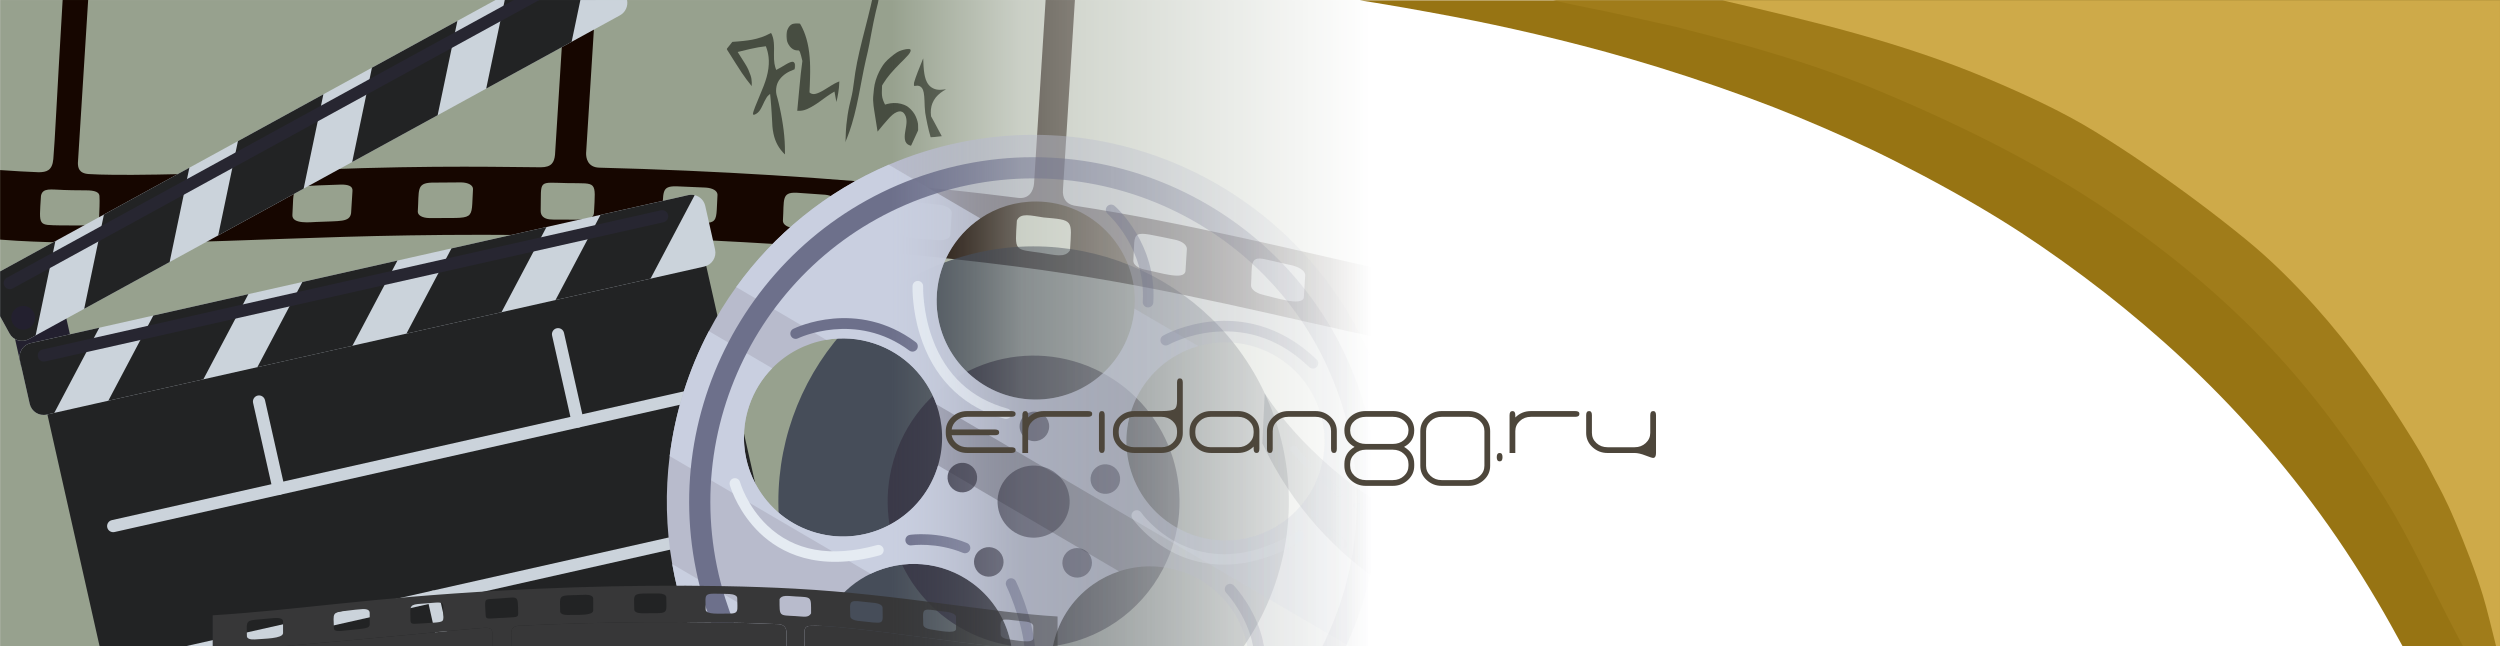<?xml version="1.0" encoding="UTF-8"?>
<!DOCTYPE svg PUBLIC "-//W3C//DTD SVG 1.1//EN" "http://www.w3.org/Graphics/SVG/1.1/DTD/svg11.dtd">
<!-- Creator: CorelDRAW 2020 (64-Bit) -->
<svg xmlns="http://www.w3.org/2000/svg" xml:space="preserve" width="43.586mm" height="11.27mm" version="1.1" style="shape-rendering:geometricPrecision; text-rendering:geometricPrecision; image-rendering:optimizeQuality; fill-rule:evenodd; clip-rule:evenodd"
viewBox="0 0 2445.47 632.35"
 xmlns:xlink="http://www.w3.org/1999/xlink"
 xmlns:xodm="http://www.corel.com/coreldraw/odm/2003">
 <defs>
  <style type="text/css">
   <![CDATA[
    .fil12 {fill:#474D41}
    .fil14 {fill:#977413}
    .fil0 {fill:#97A18E}
    .fil15 {fill:#A07C1A}
    .fil16 {fill:#CEAA49}
    .fil1 {fill:#160600;fill-rule:nonzero}
    .fil3 {fill:#222324;fill-rule:nonzero}
    .fil2 {fill:#23202F;fill-rule:nonzero}
    .fil5 {fill:#272631;fill-rule:nonzero}
    .fil13 {fill:#373738;fill-rule:nonzero}
    .fil7 {fill:#3A3948;fill-rule:nonzero}
    .fil6 {fill:#464D59;fill-rule:nonzero}
    .fil17 {fill:#4D463B;fill-rule:nonzero}
    .fil11 {fill:#6D708B;fill-rule:nonzero}
    .fil9 {fill:#B8BBCC;fill-rule:nonzero}
    .fil10 {fill:#C9CFE0;fill-rule:nonzero}
    .fil4 {fill:#CBD3DB;fill-rule:nonzero}
    .fil8 {fill:#E5EBF2;fill-rule:nonzero}
   ]]>
  </style>
    <mask id="id0">
  <linearGradient id="id1" gradientUnits="userSpaceOnUse" x1="872.28" y1="304.09" x2="1343.25" y2="304.07">
   <stop offset="0" style="stop-opacity:1; stop-color:white"/>
   <stop offset="0.271" style="stop-opacity:0.502; stop-color:white"/>
   <stop offset="1" style="stop-opacity:0; stop-color:white"/>
  </linearGradient>
     <rect style="fill:url(#id1)" width="1355.05" height="632.22"/>
    </mask>
    <mask id="id2">
  <linearGradient id="id3" gradientUnits="userSpaceOnUse" x1="872.28" y1="304.09" x2="1343.25" y2="304.07">
   <stop offset="0" style="stop-opacity:1; stop-color:white"/>
   <stop offset="0.271" style="stop-opacity:0.502; stop-color:white"/>
   <stop offset="1" style="stop-opacity:0; stop-color:white"/>
  </linearGradient>
     <rect style="fill:url(#id3)" x="-2.14" y="-2.14" width="1359.32" height="336.15"/>
    </mask>
     <mask id="id4">
  <linearGradient id="id5" gradientUnits="userSpaceOnUse" x1="872.28" y1="304.09" x2="1343.25" y2="304.07">
   <stop offset="0" style="stop-opacity:1; stop-color:white"/>
   <stop offset="0.271" style="stop-opacity:0.502; stop-color:white"/>
   <stop offset="1" style="stop-opacity:0; stop-color:white"/>
  </linearGradient>
      <rect style="fill:url(#id5)" x="8.3" y="298.98" width="66.78" height="62.26"/>
     </mask>
     <mask id="id6">
  <linearGradient id="id7" gradientUnits="userSpaceOnUse" x1="872.28" y1="304.09" x2="1343.25" y2="304.07">
   <stop offset="0" style="stop-opacity:1; stop-color:white"/>
   <stop offset="0.271" style="stop-opacity:0.502; stop-color:white"/>
   <stop offset="1" style="stop-opacity:0; stop-color:white"/>
  </linearGradient>
      <rect style="fill:url(#id7)" x="35.13" y="218.05" width="735.62" height="416.31"/>
     </mask>
     <mask id="id8">
  <linearGradient id="id9" gradientUnits="userSpaceOnUse" x1="872.28" y1="304.09" x2="1343.25" y2="304.07">
   <stop offset="0" style="stop-opacity:1; stop-color:white"/>
   <stop offset="0.271" style="stop-opacity:0.502; stop-color:white"/>
   <stop offset="1" style="stop-opacity:0; stop-color:white"/>
  </linearGradient>
      <rect style="fill:url(#id9)" x="16.92" y="188.39" width="685" height="219.65"/>
     </mask>
     <mask id="id10">
  <linearGradient id="id11" gradientUnits="userSpaceOnUse" x1="872.28" y1="304.09" x2="1343.25" y2="304.07">
   <stop offset="0" style="stop-opacity:1; stop-color:white"/>
   <stop offset="0.271" style="stop-opacity:0.502; stop-color:white"/>
   <stop offset="1" style="stop-opacity:0; stop-color:white"/>
  </linearGradient>
      <rect style="fill:url(#id11)" x="16.92" y="318.42" width="82.31" height="89.62"/>
     </mask>
     <mask id="id12">
  <linearGradient id="id13" gradientUnits="userSpaceOnUse" x1="872.28" y1="304.09" x2="1343.25" y2="304.07">
   <stop offset="0" style="stop-opacity:1; stop-color:white"/>
   <stop offset="0.271" style="stop-opacity:0.502; stop-color:white"/>
   <stop offset="1" style="stop-opacity:0; stop-color:white"/>
  </linearGradient>
      <rect style="fill:url(#id13)" x="103.76" y="285.59" width="141.29" height="108.54"/>
     </mask>
     <mask id="id14">
  <linearGradient id="id15" gradientUnits="userSpaceOnUse" x1="872.28" y1="304.09" x2="1343.25" y2="304.07">
   <stop offset="0" style="stop-opacity:1; stop-color:white"/>
   <stop offset="0.271" style="stop-opacity:0.502; stop-color:white"/>
   <stop offset="1" style="stop-opacity:0; stop-color:white"/>
  </linearGradient>
      <rect style="fill:url(#id15)" x="249.57" y="252.76" width="141.31" height="108.55"/>
     </mask>
     <mask id="id16">
  <linearGradient id="id17" gradientUnits="userSpaceOnUse" x1="872.28" y1="304.09" x2="1343.25" y2="304.07">
   <stop offset="0" style="stop-opacity:1; stop-color:white"/>
   <stop offset="0.271" style="stop-opacity:0.502; stop-color:white"/>
   <stop offset="1" style="stop-opacity:0; stop-color:white"/>
  </linearGradient>
      <rect style="fill:url(#id17)" x="395.39" y="219.93" width="141.31" height="108.54"/>
     </mask>
     <mask id="id18">
  <linearGradient id="id19" gradientUnits="userSpaceOnUse" x1="872.28" y1="304.09" x2="1343.25" y2="304.07">
   <stop offset="0" style="stop-opacity:1; stop-color:white"/>
   <stop offset="0.271" style="stop-opacity:0.502; stop-color:white"/>
   <stop offset="1" style="stop-opacity:0; stop-color:white"/>
  </linearGradient>
      <rect style="fill:url(#id19)" x="541.21" y="188.38" width="140.41" height="107.27"/>
     </mask>
     <mask id="id20">
  <linearGradient id="id21" gradientUnits="userSpaceOnUse" x1="872.28" y1="304.09" x2="1343.25" y2="304.07">
   <stop offset="0" style="stop-opacity:1; stop-color:white"/>
   <stop offset="0.271" style="stop-opacity:0.502; stop-color:white"/>
   <stop offset="1" style="stop-opacity:0; stop-color:white"/>
  </linearGradient>
      <rect style="fill:url(#id21)" x="34.72" y="203.44" width="621.07" height="152.39"/>
     </mask>
     <mask id="id22">
  <linearGradient id="id23" gradientUnits="userSpaceOnUse" x1="872.28" y1="304.09" x2="1343.25" y2="304.07">
   <stop offset="0" style="stop-opacity:1; stop-color:white"/>
   <stop offset="0.271" style="stop-opacity:0.502; stop-color:white"/>
   <stop offset="1" style="stop-opacity:0; stop-color:white"/>
  </linearGradient>
      <rect style="fill:url(#id23)" x="-2.14" y="-2.14" width="617.92" height="337.74"/>
     </mask>
     <mask id="id24">
  <linearGradient id="id25" gradientUnits="userSpaceOnUse" x1="872.28" y1="304.09" x2="1343.25" y2="304.07">
   <stop offset="0" style="stop-opacity:1; stop-color:white"/>
   <stop offset="0.271" style="stop-opacity:0.502; stop-color:white"/>
   <stop offset="1" style="stop-opacity:0; stop-color:white"/>
  </linearGradient>
      <rect style="fill:url(#id25)" x="-2.14" y="233.72" width="58.4" height="101.89"/>
     </mask>
     <mask id="id26">
  <linearGradient id="id27" gradientUnits="userSpaceOnUse" x1="872.28" y1="304.09" x2="1343.25" y2="304.07">
   <stop offset="0" style="stop-opacity:1; stop-color:white"/>
   <stop offset="0.271" style="stop-opacity:0.502; stop-color:white"/>
   <stop offset="1" style="stop-opacity:0; stop-color:white"/>
  </linearGradient>
      <rect style="fill:url(#id27)" x="80.18" y="161.91" width="107.17" height="142.31"/>
     </mask>
     <mask id="id28">
  <linearGradient id="id29" gradientUnits="userSpaceOnUse" x1="872.28" y1="304.09" x2="1343.25" y2="304.07">
   <stop offset="0" style="stop-opacity:1; stop-color:white"/>
   <stop offset="0.271" style="stop-opacity:0.502; stop-color:white"/>
   <stop offset="1" style="stop-opacity:0; stop-color:white"/>
  </linearGradient>
      <rect style="fill:url(#id29)" x="211.25" y="90.11" width="107.18" height="142.32"/>
     </mask>
     <mask id="id30">
  <linearGradient id="id31" gradientUnits="userSpaceOnUse" x1="872.28" y1="304.09" x2="1343.25" y2="304.07">
   <stop offset="0" style="stop-opacity:1; stop-color:white"/>
   <stop offset="0.271" style="stop-opacity:0.502; stop-color:white"/>
   <stop offset="1" style="stop-opacity:0; stop-color:white"/>
  </linearGradient>
      <rect style="fill:url(#id31)" x="342.34" y="18.3" width="107.18" height="142.32"/>
     </mask>
     <mask id="id32">
  <linearGradient id="id33" gradientUnits="userSpaceOnUse" x1="872.28" y1="304.09" x2="1343.25" y2="304.07">
   <stop offset="0" style="stop-opacity:1; stop-color:white"/>
   <stop offset="0.271" style="stop-opacity:0.502; stop-color:white"/>
   <stop offset="1" style="stop-opacity:0; stop-color:white"/>
  </linearGradient>
      <rect style="fill:url(#id33)" x="473.43" y="-2.14" width="96.41" height="90.95"/>
     </mask>
     <mask id="id34">
  <linearGradient id="id35" gradientUnits="userSpaceOnUse" x1="872.28" y1="304.09" x2="1343.25" y2="304.07">
   <stop offset="0" style="stop-opacity:1; stop-color:white"/>
   <stop offset="0.271" style="stop-opacity:0.502; stop-color:white"/>
   <stop offset="1" style="stop-opacity:0; stop-color:white"/>
  </linearGradient>
      <rect style="fill:url(#id35)" x="1.36" y="-2.14" width="528.26" height="287.2"/>
     </mask>
     <mask id="id36">
  <linearGradient id="id37" gradientUnits="userSpaceOnUse" x1="872.28" y1="304.09" x2="1343.25" y2="304.07">
   <stop offset="0" style="stop-opacity:1; stop-color:white"/>
   <stop offset="0.271" style="stop-opacity:0.502; stop-color:white"/>
   <stop offset="1" style="stop-opacity:0; stop-color:white"/>
  </linearGradient>
      <rect style="fill:url(#id37)" x="8.84" y="297.08" width="27.54" height="27.54"/>
     </mask>
     <mask id="id38">
  <linearGradient id="id39" gradientUnits="userSpaceOnUse" x1="872.28" y1="304.09" x2="1343.25" y2="304.07">
   <stop offset="0" style="stop-opacity:1; stop-color:white"/>
   <stop offset="0.271" style="stop-opacity:0.502; stop-color:white"/>
   <stop offset="1" style="stop-opacity:0; stop-color:white"/>
  </linearGradient>
      <rect style="fill:url(#id39)" x="102.58" y="376.84" width="592.27" height="145.9"/>
     </mask>
     <mask id="id40">
  <linearGradient id="id41" gradientUnits="userSpaceOnUse" x1="872.28" y1="304.09" x2="1343.25" y2="304.07">
   <stop offset="0" style="stop-opacity:1; stop-color:white"/>
   <stop offset="0.271" style="stop-opacity:0.502; stop-color:white"/>
   <stop offset="1" style="stop-opacity:0; stop-color:white"/>
  </linearGradient>
      <rect style="fill:url(#id41)" x="245.23" y="384.67" width="35.46" height="101.63"/>
     </mask>
     <mask id="id42">
  <linearGradient id="id43" gradientUnits="userSpaceOnUse" x1="872.28" y1="304.09" x2="1343.25" y2="304.07">
   <stop offset="0" style="stop-opacity:1; stop-color:white"/>
   <stop offset="0.271" style="stop-opacity:0.502; stop-color:white"/>
   <stop offset="1" style="stop-opacity:0; stop-color:white"/>
  </linearGradient>
      <rect style="fill:url(#id43)" x="537.73" y="318.82" width="35.46" height="101.62"/>
     </mask>
     <mask id="id44">
  <linearGradient id="id45" gradientUnits="userSpaceOnUse" x1="872.28" y1="304.09" x2="1343.25" y2="304.07">
   <stop offset="0" style="stop-opacity:1; stop-color:white"/>
   <stop offset="0.271" style="stop-opacity:0.502; stop-color:white"/>
   <stop offset="1" style="stop-opacity:0; stop-color:white"/>
  </linearGradient>
      <rect style="fill:url(#id45)" x="179.08" y="509.69" width="545.69" height="124.67"/>
     </mask>
     <mask id="id46">
  <linearGradient id="id47" gradientUnits="userSpaceOnUse" x1="872.28" y1="304.09" x2="1343.25" y2="304.07">
   <stop offset="0" style="stop-opacity:1; stop-color:white"/>
   <stop offset="0.271" style="stop-opacity:0.502; stop-color:white"/>
   <stop offset="1" style="stop-opacity:0; stop-color:white"/>
  </linearGradient>
      <rect style="fill:url(#id47)" x="415.61" y="575.63" width="27.28" height="58.73"/>
     </mask>
    <mask id="id48">
  <linearGradient id="id49" gradientUnits="userSpaceOnUse" x1="872.28" y1="304.09" x2="1343.25" y2="304.07">
   <stop offset="0" style="stop-opacity:1; stop-color:white"/>
   <stop offset="0.271" style="stop-opacity:0.502; stop-color:white"/>
   <stop offset="1" style="stop-opacity:0; stop-color:white"/>
  </linearGradient>
     <rect style="fill:url(#id49)" x="759.23" y="238.87" width="503.65" height="395.49"/>
    </mask>
    <mask id="id50">
  <linearGradient id="id51" gradientUnits="userSpaceOnUse" x1="872.28" y1="304.09" x2="1343.25" y2="304.07">
   <stop offset="0" style="stop-opacity:1; stop-color:white"/>
   <stop offset="0.271" style="stop-opacity:0.502; stop-color:white"/>
   <stop offset="1" style="stop-opacity:0; stop-color:white"/>
  </linearGradient>
     <rect style="fill:url(#id51)" x="866.12" y="345.72" width="289.84" height="288.64"/>
    </mask>
    <mask id="id52">
  <linearGradient id="id53" gradientUnits="userSpaceOnUse" x1="872.28" y1="304.09" x2="1343.25" y2="304.07">
   <stop offset="0" style="stop-opacity:1; stop-color:white"/>
   <stop offset="0.271" style="stop-opacity:0.502; stop-color:white"/>
   <stop offset="1" style="stop-opacity:0; stop-color:white"/>
  </linearGradient>
     <rect style="fill:url(#id53)" x="1232.69" y="382.57" width="124.49" height="192.29"/>
    </mask>
    <mask id="id54">
  <linearGradient id="id55" gradientUnits="userSpaceOnUse" x1="872.28" y1="304.09" x2="1343.25" y2="304.07">
   <stop offset="0" style="stop-opacity:1; stop-color:white"/>
   <stop offset="0.271" style="stop-opacity:0.502; stop-color:white"/>
   <stop offset="1" style="stop-opacity:0; stop-color:white"/>
  </linearGradient>
     <rect style="fill:url(#id55)" x="1259.9" y="433.66" width="89.85" height="78.47"/>
    </mask>
    <mask id="id56">
  <linearGradient id="id57" gradientUnits="userSpaceOnUse" x1="872.28" y1="304.09" x2="1343.25" y2="304.07">
   <stop offset="0" style="stop-opacity:1; stop-color:white"/>
   <stop offset="0.271" style="stop-opacity:0.502; stop-color:white"/>
   <stop offset="1" style="stop-opacity:0; stop-color:white"/>
  </linearGradient>
     <rect style="fill:url(#id57)" x="1279.66" y="496.7" width="74.34" height="65.95"/>
    </mask>
    <mask id="id58">
  <linearGradient id="id59" gradientUnits="userSpaceOnUse" x1="872.28" y1="304.09" x2="1343.25" y2="304.07">
   <stop offset="0" style="stop-opacity:1; stop-color:white"/>
   <stop offset="0.271" style="stop-opacity:0.502; stop-color:white"/>
   <stop offset="1" style="stop-opacity:0; stop-color:white"/>
  </linearGradient>
     <rect style="fill:url(#id59)" x="650.1" y="129.76" width="707.09" height="504.6"/>
    </mask>
    <mask id="id60">
  <linearGradient id="id61" gradientUnits="userSpaceOnUse" x1="872.28" y1="304.09" x2="1343.25" y2="304.07">
   <stop offset="0" style="stop-opacity:1; stop-color:white"/>
   <stop offset="0.271" style="stop-opacity:0.502; stop-color:white"/>
   <stop offset="1" style="stop-opacity:0; stop-color:white"/>
  </linearGradient>
     <rect style="fill:url(#id61)" x="717.95" y="159.02" width="639.24" height="475.34"/>
    </mask>
    <mask id="id62">
  <linearGradient id="id63" gradientUnits="userSpaceOnUse" x1="872.28" y1="304.09" x2="1343.25" y2="304.07">
   <stop offset="0" style="stop-opacity:1; stop-color:white"/>
   <stop offset="0.271" style="stop-opacity:0.502; stop-color:white"/>
   <stop offset="1" style="stop-opacity:0; stop-color:white"/>
  </linearGradient>
     <rect style="fill:url(#id63)" x="652.89" y="321.84" width="443.84" height="312.52"/>
    </mask>
    <mask id="id64">
  <linearGradient id="id65" gradientUnits="userSpaceOnUse" x1="872.28" y1="304.09" x2="1343.25" y2="304.07">
   <stop offset="0" style="stop-opacity:1; stop-color:white"/>
   <stop offset="0.271" style="stop-opacity:0.502; stop-color:white"/>
   <stop offset="1" style="stop-opacity:0; stop-color:white"/>
  </linearGradient>
     <rect style="fill:url(#id65)" x="655.42" y="549.72" width="141.54" height="84.64"/>
    </mask>
    <mask id="id66">
  <linearGradient id="id67" gradientUnits="userSpaceOnUse" x1="872.28" y1="304.09" x2="1343.25" y2="304.07">
   <stop offset="0" style="stop-opacity:1; stop-color:white"/>
   <stop offset="0.271" style="stop-opacity:0.502; stop-color:white"/>
   <stop offset="1" style="stop-opacity:0; stop-color:white"/>
  </linearGradient>
     <rect style="fill:url(#id67)" x="973.63" y="453.29" width="74.85" height="74.84"/>
    </mask>
    <mask id="id68">
  <linearGradient id="id69" gradientUnits="userSpaceOnUse" x1="872.28" y1="304.09" x2="1343.25" y2="304.07">
   <stop offset="0" style="stop-opacity:1; stop-color:white"/>
   <stop offset="0.271" style="stop-opacity:0.502; stop-color:white"/>
   <stop offset="1" style="stop-opacity:0; stop-color:white"/>
  </linearGradient>
     <rect style="fill:url(#id69)" x="671.96" y="151.61" width="678.19" height="482.75"/>
    </mask>
    <mask id="id70">
  <linearGradient id="id71" gradientUnits="userSpaceOnUse" x1="872.28" y1="304.09" x2="1343.25" y2="304.07">
   <stop offset="0" style="stop-opacity:1; stop-color:white"/>
   <stop offset="0.271" style="stop-opacity:0.502; stop-color:white"/>
   <stop offset="1" style="stop-opacity:0; stop-color:white"/>
  </linearGradient>
     <rect style="fill:url(#id71)" x="1064.62" y="452.03" width="33.23" height="33.22"/>
    </mask>
    <mask id="id72">
  <linearGradient id="id73" gradientUnits="userSpaceOnUse" x1="872.28" y1="304.09" x2="1343.25" y2="304.07">
   <stop offset="0" style="stop-opacity:1; stop-color:white"/>
   <stop offset="0.271" style="stop-opacity:0.502; stop-color:white"/>
   <stop offset="1" style="stop-opacity:0; stop-color:white"/>
  </linearGradient>
     <rect style="fill:url(#id73)" x="995.2" y="400.5" width="33.23" height="33.22"/>
    </mask>
    <mask id="id74">
  <linearGradient id="id75" gradientUnits="userSpaceOnUse" x1="872.28" y1="304.09" x2="1343.25" y2="304.07">
   <stop offset="0" style="stop-opacity:1; stop-color:white"/>
   <stop offset="0.271" style="stop-opacity:0.502; stop-color:white"/>
   <stop offset="1" style="stop-opacity:0; stop-color:white"/>
  </linearGradient>
     <rect style="fill:url(#id75)" x="924.72" y="450.58" width="33.24" height="33.23"/>
    </mask>
    <mask id="id76">
  <linearGradient id="id77" gradientUnits="userSpaceOnUse" x1="872.28" y1="304.09" x2="1343.25" y2="304.07">
   <stop offset="0" style="stop-opacity:1; stop-color:white"/>
   <stop offset="0.271" style="stop-opacity:0.502; stop-color:white"/>
   <stop offset="1" style="stop-opacity:0; stop-color:white"/>
  </linearGradient>
     <rect style="fill:url(#id77)" x="950.59" y="533.06" width="33.23" height="33.22"/>
    </mask>
    <mask id="id78">
  <linearGradient id="id79" gradientUnits="userSpaceOnUse" x1="872.28" y1="304.09" x2="1343.25" y2="304.07">
   <stop offset="0" style="stop-opacity:1; stop-color:white"/>
   <stop offset="0.271" style="stop-opacity:0.502; stop-color:white"/>
   <stop offset="1" style="stop-opacity:0; stop-color:white"/>
  </linearGradient>
     <rect style="fill:url(#id79)" x="1037.05" y="533.96" width="33.23" height="33.23"/>
    </mask>
    <mask id="id80">
  <linearGradient id="id81" gradientUnits="userSpaceOnUse" x1="872.28" y1="304.09" x2="1343.25" y2="304.07">
   <stop offset="0" style="stop-opacity:1; stop-color:white"/>
   <stop offset="0.271" style="stop-opacity:0.502; stop-color:white"/>
   <stop offset="1" style="stop-opacity:0; stop-color:white"/>
  </linearGradient>
     <rect style="fill:url(#id81)" x="890.46" y="272.66" width="100.96" height="139.31"/>
    </mask>
    <mask id="id82">
  <linearGradient id="id83" gradientUnits="userSpaceOnUse" x1="872.28" y1="304.09" x2="1343.25" y2="304.07">
   <stop offset="0" style="stop-opacity:1; stop-color:white"/>
   <stop offset="0.271" style="stop-opacity:0.502; stop-color:white"/>
   <stop offset="1" style="stop-opacity:0; stop-color:white"/>
  </linearGradient>
     <rect style="fill:url(#id83)" x="711.51" y="465.62" width="155.02" height="86.14"/>
    </mask>
    <mask id="id84">
  <linearGradient id="id85" gradientUnits="userSpaceOnUse" x1="872.28" y1="304.09" x2="1343.25" y2="304.07">
   <stop offset="0" style="stop-opacity:1; stop-color:white"/>
   <stop offset="0.271" style="stop-opacity:0.502; stop-color:white"/>
   <stop offset="1" style="stop-opacity:0; stop-color:white"/>
  </linearGradient>
     <rect style="fill:url(#id85)" x="1104.63" y="496.97" width="173.95" height="57.54"/>
    </mask>
    <mask id="id86">
  <linearGradient id="id87" gradientUnits="userSpaceOnUse" x1="872.28" y1="304.09" x2="1343.25" y2="304.07">
   <stop offset="0" style="stop-opacity:1; stop-color:white"/>
   <stop offset="0.271" style="stop-opacity:0.502; stop-color:white"/>
   <stop offset="1" style="stop-opacity:0; stop-color:white"/>
  </linearGradient>
     <rect style="fill:url(#id87)" x="1132.98" y="311.69" width="158.63" height="51.04"/>
    </mask>
    <mask id="id88">
  <linearGradient id="id89" gradientUnits="userSpaceOnUse" x1="872.28" y1="304.09" x2="1343.25" y2="304.07">
   <stop offset="0" style="stop-opacity:1; stop-color:white"/>
   <stop offset="0.271" style="stop-opacity:0.502; stop-color:white"/>
   <stop offset="1" style="stop-opacity:0; stop-color:white"/>
  </linearGradient>
     <rect style="fill:url(#id89)" x="1195.89" y="569" width="42.63" height="65.36"/>
    </mask>
    <mask id="id90">
  <linearGradient id="id91" gradientUnits="userSpaceOnUse" x1="872.28" y1="304.09" x2="1343.25" y2="304.07">
   <stop offset="0" style="stop-opacity:1; stop-color:white"/>
   <stop offset="0.271" style="stop-opacity:0.502; stop-color:white"/>
   <stop offset="1" style="stop-opacity:0; stop-color:white"/>
  </linearGradient>
     <rect style="fill:url(#id91)" x="883.49" y="520.41" width="67.79" height="22.94"/>
    </mask>
    <mask id="id92">
  <linearGradient id="id93" gradientUnits="userSpaceOnUse" x1="872.28" y1="304.09" x2="1343.25" y2="304.07">
   <stop offset="0" style="stop-opacity:1; stop-color:white"/>
   <stop offset="0.271" style="stop-opacity:0.502; stop-color:white"/>
   <stop offset="1" style="stop-opacity:0; stop-color:white"/>
  </linearGradient>
     <rect style="fill:url(#id93)" x="981.69" y="563.52" width="32.87" height="70.84"/>
    </mask>
    <mask id="id94">
  <linearGradient id="id95" gradientUnits="userSpaceOnUse" x1="872.28" y1="304.09" x2="1343.25" y2="304.07">
   <stop offset="0" style="stop-opacity:1; stop-color:white"/>
   <stop offset="0.271" style="stop-opacity:0.502; stop-color:white"/>
   <stop offset="1" style="stop-opacity:0; stop-color:white"/>
  </linearGradient>
     <rect style="fill:url(#id95)" x="770.95" y="309.06" width="128.95" height="37.06"/>
    </mask>
    <mask id="id96">
  <linearGradient id="id97" gradientUnits="userSpaceOnUse" x1="872.28" y1="304.09" x2="1343.25" y2="304.07">
   <stop offset="0" style="stop-opacity:1; stop-color:white"/>
   <stop offset="0.271" style="stop-opacity:0.502; stop-color:white"/>
   <stop offset="1" style="stop-opacity:0; stop-color:white"/>
  </linearGradient>
     <rect style="fill:url(#id97)" x="1079.55" y="198" width="50.98" height="104.86"/>
    </mask>
    <mask id="id98">
  <linearGradient id="id99" gradientUnits="userSpaceOnUse" x1="872.28" y1="304.09" x2="1343.25" y2="304.07">
   <stop offset="0" style="stop-opacity:1; stop-color:white"/>
   <stop offset="0.271" style="stop-opacity:0.502; stop-color:white"/>
   <stop offset="1" style="stop-opacity:0; stop-color:white"/>
  </linearGradient>
     <rect style="fill:url(#id99)" x="710.77" y="32.14" width="67.07" height="119.13"/>
    </mask>
    <mask id="id100">
  <linearGradient id="id101" gradientUnits="userSpaceOnUse" x1="872.28" y1="304.09" x2="1343.25" y2="304.07">
   <stop offset="0" style="stop-opacity:1; stop-color:white"/>
   <stop offset="0.271" style="stop-opacity:0.502; stop-color:white"/>
   <stop offset="1" style="stop-opacity:0; stop-color:white"/>
  </linearGradient>
     <rect style="fill:url(#id101)" x="769.19" y="22.66" width="52.11" height="85.97"/>
    </mask>
    <mask id="id102">
  <linearGradient id="id103" gradientUnits="userSpaceOnUse" x1="872.28" y1="304.09" x2="1343.25" y2="304.07">
   <stop offset="0" style="stop-opacity:1; stop-color:white"/>
   <stop offset="0.271" style="stop-opacity:0.502; stop-color:white"/>
   <stop offset="1" style="stop-opacity:0; stop-color:white"/>
  </linearGradient>
     <rect style="fill:url(#id103)" x="826.74" width="32.83" height="139.28"/>
    </mask>
    <mask id="id104">
  <linearGradient id="id105" gradientUnits="userSpaceOnUse" x1="872.28" y1="304.09" x2="1343.25" y2="304.07">
   <stop offset="0" style="stop-opacity:1; stop-color:white"/>
   <stop offset="0.271" style="stop-opacity:0.502; stop-color:white"/>
   <stop offset="1" style="stop-opacity:0; stop-color:white"/>
  </linearGradient>
     <rect style="fill:url(#id105)" x="853.96" y="47.79" width="44.38" height="94.96"/>
    </mask>
    <mask id="id106">
  <linearGradient id="id107" gradientUnits="userSpaceOnUse" x1="872.28" y1="304.09" x2="1343.25" y2="304.07">
   <stop offset="0" style="stop-opacity:1; stop-color:white"/>
   <stop offset="0.271" style="stop-opacity:0.502; stop-color:white"/>
   <stop offset="1" style="stop-opacity:0; stop-color:white"/>
  </linearGradient>
     <rect style="fill:url(#id107)" x="893.84" y="56.97" width="31.72" height="77.53"/>
    </mask>
     <mask id="id108">
  <linearGradient id="id109" gradientUnits="userSpaceOnUse" x1="872.28" y1="304.09" x2="1343.25" y2="304.07">
   <stop offset="0" style="stop-opacity:1; stop-color:white"/>
   <stop offset="0.271" style="stop-opacity:0.502; stop-color:white"/>
   <stop offset="1" style="stop-opacity:0; stop-color:white"/>
  </linearGradient>
      <rect style="fill:url(#id109)" x="1114.8" y="517.54" width="4.3" height="4.31"/>
     </mask>
     <mask id="id110">
  <linearGradient id="id111" gradientUnits="userSpaceOnUse" x1="872.28" y1="304.09" x2="1343.25" y2="304.07">
   <stop offset="0" style="stop-opacity:1; stop-color:white"/>
   <stop offset="0.271" style="stop-opacity:0.502; stop-color:white"/>
   <stop offset="1" style="stop-opacity:0; stop-color:white"/>
  </linearGradient>
      <rect style="fill:url(#id111)" x="275.11" y="532.62" width="4.3" height="18.29"/>
     </mask>
     <mask id="id112">
  <linearGradient id="id113" gradientUnits="userSpaceOnUse" x1="872.28" y1="304.09" x2="1343.25" y2="304.07">
   <stop offset="0" style="stop-opacity:1; stop-color:white"/>
   <stop offset="0.271" style="stop-opacity:0.502; stop-color:white"/>
   <stop offset="1" style="stop-opacity:0; stop-color:white"/>
  </linearGradient>
      <rect style="fill:url(#id113)" x="273.34" y="611.96" width="210.35" height="22.4"/>
     </mask>
     <mask id="id114">
  <linearGradient id="id115" gradientUnits="userSpaceOnUse" x1="872.28" y1="304.09" x2="1343.25" y2="304.07">
   <stop offset="0" style="stop-opacity:1; stop-color:white"/>
   <stop offset="0.271" style="stop-opacity:0.502; stop-color:white"/>
   <stop offset="1" style="stop-opacity:0; stop-color:white"/>
  </linearGradient>
      <rect style="fill:url(#id115)" x="784.77" y="610.02" width="188.62" height="24.34"/>
     </mask>
     <mask id="id116">
  <linearGradient id="id117" gradientUnits="userSpaceOnUse" x1="872.28" y1="304.09" x2="1343.25" y2="304.07">
   <stop offset="0" style="stop-opacity:1; stop-color:white"/>
   <stop offset="0.271" style="stop-opacity:0.502; stop-color:white"/>
   <stop offset="1" style="stop-opacity:0; stop-color:white"/>
  </linearGradient>
      <rect style="fill:url(#id117)" x="497.94" y="606.32" width="273.6" height="28.04"/>
     </mask>
     <mask id="id118">
  <linearGradient id="id119" gradientUnits="userSpaceOnUse" x1="872.28" y1="304.09" x2="1343.25" y2="304.07">
   <stop offset="0" style="stop-opacity:1; stop-color:white"/>
   <stop offset="0.271" style="stop-opacity:0.502; stop-color:white"/>
   <stop offset="1" style="stop-opacity:0; stop-color:white"/>
  </linearGradient>
      <rect style="fill:url(#id119)" x="1103.9" y="588.74" width="4.3" height="4.3"/>
     </mask>
     <mask id="id120">
  <linearGradient id="id121" gradientUnits="userSpaceOnUse" x1="872.28" y1="304.09" x2="1343.25" y2="304.07">
   <stop offset="0" style="stop-opacity:1; stop-color:white"/>
   <stop offset="0.271" style="stop-opacity:0.502; stop-color:white"/>
   <stop offset="1" style="stop-opacity:0; stop-color:white"/>
  </linearGradient>
      <rect style="fill:url(#id121)" x="205.89" y="570.79" width="830.75" height="63.57"/>
     </mask>
 </defs>
 <g id="Слой_x0020_1">
  <g id="_991911456">
   <polygon class="fil0" style="mask:url(#id0)" points="-0,0 1355.05,0 1355.05,632.22 -0,632.22 "/>
   <path class="fil1" style="mask:url(#id2)" d="M61.22 0c-5.9,99.1 -7.52,137.63 -9.12,155.63 -1.03,11.54 -6.94,12.67 -14.04,12.87 -11.06,-0.48 -24.21,-1.07 -38.05,-2.14l0 68.03c22.57,1.83 43.77,2.38 58.33,2.74l0 0.02c157,3.81 263.27,-10.92 494.78,-6.69l0 0.01c148.47,2.73 318.79,13.05 467.28,33.8l0 0.03c123.91,17.35 240.64,47.77 334.65,67.58l0 -15.99 -0.28 -0.06c-6.87,-1.63 -11.4,-5.1 -11.51,-8.88 1.27,-20.1 -1.46,-27.92 11.79,-26.12l0 -16.55c-82.17,-18.06 -195.85,-46.55 -304.43,-63.17 -7.91,-1.65 -11.59,-7.46 -10.84,-15.84l11.67 -185.28 -28.65 0 -11.31 179.47c-0.66,7.48 -4.84,15.53 -15.87,14.08 -13.99,-1.86 -46.71,-5.75 -78.42,-9.01 -102.05,-10.46 -217.51,-17.67 -331.09,-20.52 -11.56,-0.35 -12.99,-9.79 -12.81,-14.37l9.43 -149.64 -30.31 0 -9.54 151.48c-0.77,7.33 -3.34,12.16 -14.02,12.16 -28.02,-0.02 -99.7,-2.28 -216.39,2.23 -145.94,5.67 -201.62,5.92 -225.67,4.39 -9.96,-0.63 -10.58,-6.59 -10.65,-10.8l10.04 -159.47 -24.96 0zm-1.64 220.52l0 -0.02c-22.68,-0.56 -21.47,1.55 -19.55,-28.94 1.62,-8.14 9.71,-6.06 21.55,-5.76l0 0.02c4.46,0.11 12.81,0.44 18.26,0.34 9.92,-0.16 16.96,0.48 17.39,5.51 0.44,5.94 -0.16,15.14 -0.33,19.91 -0.4,10.47 -8.13,8.84 -37.32,8.93zm110.22 0.63c-7.24,-0.07 -12.34,-1.91 -12.08,-7.16 2.08,-32.88 -4.68,-26.96 46.09,-28.18 7.77,-0.01 13.25,1.14 13.04,6.09 -1.97,31.47 5.27,28.36 -47.06,29.25zm140.06 -4.06c-6.25,0.3 -24.05,2.33 -23.9,-6.51 1.69,-26.75 -2.52,-28.14 25.52,-29.23 7.33,-0.29 14.69,-0.56 22.1,-0.8 6.81,-0.03 11.54,1.37 11.18,6.07l-1.38 21.91c-1.38,9.05 -10.88,7.47 -33.52,8.57zm110.1 -3.78c-6.77,-0.11 -11.22,-2.54 -11.32,-6.19 1.35,-21.27 -1.51,-27.9 13.51,-28.48 9.62,-0.11 19.28,-0.18 28.96,-0.22 6.89,0.16 11.42,2.67 11.55,6.39 -2.05,32.47 3.83,27.99 -42.69,28.51zm133.91 1.48c-5.2,-0.1 -11.92,0.23 -16.16,-0.2 -5.58,-0.56 -8.86,-3.4 -8.86,-8.19 0.77,-31.62 -3.79,-27.82 27.49,-27.25l0 -0.03c27.77,0.49 26.32,-2.78 24.65,28.9 -0.26,3.48 -1.58,5.75 -11.04,6.55 -7.39,0.61 -16.09,0.22 -16.09,0.22zm105.45 2.12c-6.9,-0.47 -11.45,-3.15 -11.57,-6.81 1.4,-22.15 -1.33,-28.08 13.75,-27.86 9.68,0.4 19.36,0.81 28.99,1.27 6.89,0.51 11.23,3.18 11.34,6.99 -2.04,32.56 3.78,28.29 -42.51,26.42zm117.71 6.3c-6.7,-0.63 -11.11,-3.43 -11.22,-7.11 1.32,-20.95 -1.64,-28.15 13.41,-27.57 9.36,0.62 18.67,1.28 27.94,1.96 6.61,0.67 10.94,3.53 11.05,7.28l-1.38 21.91c-1.47,9.32 -24.79,4.53 -39.8,3.53zm137.01 11.49c-12.78,-1.31 -34.49,-0.43 -34.71,-9.77 1.99,-31.44 -3.53,-29.06 36.9,-24.92 0.88,0.1 1.77,0.19 2.65,0.27 7.21,0.94 11.95,3.97 12.07,7.74l-1.38 21.9c-0.94,5.65 -10.4,5.3 -15.53,4.77zm104.39 12.69l0.01 -0.04c-26.79,-3.75 -25.68,-0.92 -23.75,-31.69 3.55,-7.92 13.84,-4.72 25.53,-3.04l-0.01 0.04c30.13,2.7 28.33,1.68 26.42,32.24 -4.95,7.7 -14.74,4.42 -28.2,2.48zm101.28 16.37c-6.64,-1.45 -11,-4.79 -11.11,-8.52 1.99,-31.49 -4.45,-29.97 41.37,-20.63 6.6,1.54 10.93,4.98 11.03,8.78l-1.38 21.9c-1.44,9.2 -24.41,1.43 -39.9,-1.54zm115.09 24.42c-6.62,-1.69 -10.97,-5.2 -11.06,-8.93 1.32,-20.94 -1.6,-28.68 13.26,-25.75 9.24,2.09 18.46,4.19 27.63,6.26 4.12,1.06 11.95,4.35 12.14,9.27l-1.37 21.91c-1.59,9.2 -28.8,-0.11 -40.59,-2.75z"/>
   <g>
    <polygon class="fil2" style="mask:url(#id4)" points="20.86,359.11 72.95,347.38 62.53,301.12 10.44,312.85 "/>
    <path class="fil3" style="mask:url(#id6)" d="M681.81 220.19l85.55 379.86c2.52,11.23 1.14,22.43 -3.24,32.18l-666.74 0 -60.11 -266.94 644.54 -145.1z"/>
    <path class="fil4" style="mask:url(#id8)" d="M689.82 201.39l9.62 42.7c1.69,7.51 -3.02,14.96 -10.53,16.65l-643.24 144.81c-7.51,1.69 -14.95,-3.03 -16.65,-10.54l-9.62 -42.7c-1.69,-7.51 3.01,-14.95 10.53,-16.64l643.24 -144.81c2.15,-0.49 4.31,-0.45 6.32,0.04 4.99,1.2 9.12,5.12 10.33,10.48z"/>
    <path class="fil3" style="mask:url(#id10)" d="M97.09 320.56l-44.05 83.34 -7.38 1.66c-7.51,1.69 -14.96,-3.03 -16.65,-10.54l-9.62 -42.7c-1.69,-7.51 3.01,-14.95 10.53,-16.64l67.17 -15.12z"/>
    <polygon class="fil3" style="mask:url(#id12)" points="242.92,287.73 198.87,371.07 105.9,391.99 149.94,308.66 "/>
    <polygon class="fil3" style="mask:url(#id14)" points="388.74,254.9 344.69,338.24 251.71,359.17 295.75,275.83 "/>
    <polygon class="fil3" style="mask:url(#id16)" points="534.56,222.07 490.51,305.41 397.53,326.34 441.58,243.01 "/>
    <path class="fil3" style="mask:url(#id18)" d="M679.48 190.92l-43.16 81.66 -92.97 20.93 44.05 -83.33 85.77 -19.31c2.15,-0.48 4.31,-0.45 6.31,0.05z"/>
    <path class="fil5" style="mask:url(#id20)" d="M648.99 217.38l-604.84 136.17c-3.22,0.72 -6.41,-1.3 -7.14,-4.51 -0.72,-3.21 1.3,-6.41 4.51,-7.13l604.85 -136.17c3.21,-0.73 6.41,1.3 7.13,4.51 0.72,3.21 -1.3,6.41 -4.51,7.13z"/>
    <path class="fil4" style="mask:url(#id22)" d="M613.36 0c1.18,5.83 -1.47,12 -6.95,15l-578.25 316.75c-6.76,3.7 -15.21,1.22 -18.91,-5.53l-9.25 -16.89 0 -43.83 484.69 -265.51 128.67 0z"/>
    <path class="fil3" style="mask:url(#id24)" d="M54.12 235.86l-19.32 92.26 -6.63 3.63c-6.76,3.7 -15.21,1.22 -18.91,-5.53l-9.25 -16.88 0 -43.83 54.12 -29.65z"/>
    <polygon class="fil3" style="mask:url(#id26)" points="185.21,164.05 165.89,256.31 82.31,302.09 101.62,209.84 "/>
    <polygon class="fil3" style="mask:url(#id28)" points="316.29,92.25 296.98,184.5 213.39,230.29 232.71,138.04 "/>
    <polygon class="fil3" style="mask:url(#id30)" points="447.38,20.44 428.06,112.7 344.48,158.48 363.79,66.23 "/>
    <polygon class="fil3" style="mask:url(#id32)" points="567.7,0 559.14,40.9 475.57,86.67 493.72,0 "/>
    <path class="fil5" style="mask:url(#id34)" d="M9.75 282.91c-2.21,0.1 -4.37,-1.04 -5.5,-3.1 -1.59,-2.89 -0.52,-6.52 2.37,-8.1l496.03 -271.71 24.84 0 -515.14 282.17c-0.82,0.46 -1.71,0.7 -2.6,0.74z"/>
    <path class="fil2" style="mask:url(#id36)" d="M34.23 310.87c-0.01,6.42 -5.22,11.62 -11.64,11.61 -6.42,-0.01 -11.62,-5.22 -11.61,-11.64 0.01,-6.42 5.22,-11.61 11.64,-11.61 6.42,0.01 11.62,5.22 11.61,11.64z"/>
    <path class="fil4" style="mask:url(#id38)" d="M688.04 390.77l-576.05 129.68c-3.21,0.73 -6.41,-1.3 -7.13,-4.51 -0.73,-3.21 1.3,-6.41 4.51,-7.13l576.05 -129.68c3.21,-0.73 6.41,1.3 7.13,4.51 0.73,3.21 -1.3,6.41 -4.51,7.13z"/>
    <path class="fil4" style="mask:url(#id40)" d="M273.89 484.01c-3.22,0.72 -6.41,-1.3 -7.14,-4.51l-19.23 -85.41c-0.72,-3.21 1.3,-6.41 4.51,-7.13 3.21,-0.72 6.41,1.3 7.14,4.51l19.23 85.4c0.72,3.21 -1.3,6.41 -4.51,7.14z"/>
    <path class="fil4" style="mask:url(#id42)" d="M566.39 418.16c-3.21,0.73 -6.41,-1.3 -7.14,-4.51l-19.23 -85.4c-0.72,-3.21 1.3,-6.41 4.51,-7.13 3.22,-0.73 6.41,1.3 7.14,4.51l19.23 85.4c0.72,3.21 -1.3,6.41 -4.51,7.13z"/>
    <path class="fil4" style="mask:url(#id44)" d="M717.97 523.62l-482.4 108.6 -54.35 0 534.13 -120.24c3.21,-0.72 6.41,1.3 7.13,4.51 0.72,3.22 -1.3,6.41 -4.51,7.14z"/>
    <path class="fil4" style="mask:url(#id46)" d="M428.52 632.22l-10.62 -47.17c-0.72,-3.21 1.29,-6.41 4.51,-7.13 3.22,-0.73 6.41,1.3 7.14,4.51l11.21 49.79 -12.24 0z"/>
   </g>
   <path class="fil6" style="mask:url(#id48)" d="M1216.62 632.22c42,-61.04 56.5,-140.07 32.62,-216.25 -41.24,-131.52 -181.32,-204.71 -312.87,-163.47 -131.54,41.23 -204.75,181.28 -163.5,312.8 7.66,24.44 18.75,46.87 32.55,66.92l411.2 0z"/>
   <path class="fil7" style="mask:url(#id50)" d="M1137.56 556.71c36.52,-69.86 9.48,-156.08 -60.39,-192.6 -69.88,-36.5 -156.12,-9.47 -192.64,60.39 -36.51,69.86 -9.47,156.09 60.4,192.59 15.48,8.09 31.75,13.05 48.12,15.13l35.75 0c44.83,-5.66 86.25,-32.44 108.77,-75.51z"/>
   <path class="fil6" style="mask:url(#id52)" d="M1355.05 572.72c-46.88,-31.27 -90.46,-75.76 -120.22,-139.04l2.29 -48.97c0,0 37.74,62.67 117.93,111.09l0 76.92z"/>
   <path class="fil8" style="mask:url(#id54)" d="M1262.19 440.29c-0.42,-1.34 0.01,-2.84 1.17,-3.75 1.5,-1.18 3.67,-0.91 4.85,0.58 0.05,0.06 4.72,6 13.74,15.13 1.34,1.36 1.32,3.55 -0.03,4.89 -1.36,1.34 -3.55,1.33 -4.89,-0.03 -9.32,-9.44 -14.05,-15.46 -14.25,-15.72 -0.26,-0.34 -0.45,-0.71 -0.58,-1.09zm29.05 29.74c-0.35,-1.13 -0.12,-2.41 0.72,-3.35 1.27,-1.42 3.46,-1.54 4.89,-0.27 5.03,4.51 10.32,8.97 15.7,13.29 1.5,1.19 1.74,3.37 0.54,4.85 -1.19,1.5 -3.37,1.74 -4.85,0.55 -5.5,-4.39 -10.88,-8.95 -16.01,-13.53 -0.48,-0.43 -0.81,-0.97 -0.99,-1.54zm32.41 25.92c-0.31,-1 -0.17,-2.13 0.48,-3.05 1.11,-1.55 3.28,-1.91 4.83,-0.8 5.54,3.97 11.28,7.84 17.05,11.52 1.6,1.03 2.08,3.16 1.05,4.77 -1.02,1.61 -3.16,2.09 -4.77,1.05 -5.87,-3.74 -11.71,-7.68 -17.35,-11.72 -0.63,-0.45 -1.07,-1.08 -1.28,-1.77z"/>
   <path class="fil8" style="mask:url(#id56)" d="M1281.96 503.33c-0.41,-1.31 -0.01,-2.79 1.11,-3.71 1.48,-1.21 3.66,-0.99 4.87,0.49l0.6 0.73c1.22,1.48 1.01,3.65 -0.46,4.87 -1.48,1.21 -3.66,1 -4.87,-0.47l-0.63 -0.76c-0.29,-0.35 -0.49,-0.74 -0.62,-1.15zm14.54 16.1c-0.38,-1.2 -0.09,-2.55 0.86,-3.5 1.35,-1.34 3.55,-1.33 4.89,0.02 4.7,4.74 9.74,9.41 14.99,13.9 1.45,1.25 1.62,3.42 0.38,4.88 -1.24,1.45 -3.42,1.63 -4.88,0.38 -5.39,-4.61 -10.58,-9.41 -15.41,-14.28 -0.4,-0.4 -0.68,-0.89 -0.84,-1.4zm31.47 26.96c-0.32,-1.01 -0.17,-2.15 0.51,-3.09 1.13,-1.54 3.29,-1.87 4.83,-0.74 5.39,3.96 11.09,7.85 16.94,11.57 1.62,1.03 2.09,3.16 1.06,4.77 -1.02,1.61 -3.16,2.09 -4.77,1.07 -5.98,-3.8 -11.8,-7.78 -17.32,-11.83 -0.62,-0.45 -1.04,-1.07 -1.25,-1.75z"/>
   <path class="fil9" style="mask:url(#id58)" d="M1340.66 632.22c5.57,-12.93 10.37,-26.2 14.39,-39.73l0 -203.56c-0.55,-1.86 -1.12,-3.73 -1.7,-5.59 -59.27,-189 -260.57,-294.18 -449.61,-234.92 -11.82,3.7 -23.31,7.96 -34.45,12.73l-0.02 0.01c-61.36,26.31 -112.18,68.32 -149.19,119.69 -9.91,13.74 -18.81,28.16 -26.68,43.12 -19.86,37.86 -32.99,79.23 -38.37,122.18 -4.35,34.55 -3.69,70.09 2.52,105.68l0.01 0.02c2.69,15.39 6.41,30.78 11.21,46.09 3.69,11.75 7.92,23.19 12.67,34.28l116.82 0c2.46,-14.57 8.32,-28.78 17.72,-41.45 9.67,-13.01 21.97,-22.92 35.63,-29.5 31.43,-15.14 69.99,-12.78 99.94,9.46 20.86,15.49 33.71,37.75 37.75,61.49l40.62 0c4.61,-23.48 17.89,-45.3 38.93,-60.27 8.09,-5.76 16.76,-10.09 25.73,-13.05 39.33,-12.99 84.16,0.35 109.41,35.88 8.23,11.58 13.56,24.35 16.13,37.44l120.52 0zm-49.45 -229.4c0.67,2.14 1.27,4.29 1.78,6.44 11.8,49.12 -16.34,99.65 -65.27,114.99 -51.05,16.01 -105.43,-12.39 -121.44,-63.45 -16.01,-51.06 12.41,-105.44 63.46,-121.44 0.84,-0.26 1.71,-0.52 2.55,-0.76 50.32,-14.29 103.17,14.02 118.92,64.23zm-277.12 -205.71c53.5,0.54 96.44,44.38 95.9,97.88 -0.03,2.32 -0.14,4.65 -0.33,6.93 -4.07,50.24 -46.38,89.47 -97.59,88.95 -53.51,-0.56 -96.44,-44.38 -95.9,-97.87 0.35,-33.1 17.24,-62.14 42.73,-79.35 15.73,-10.62 34.75,-16.74 55.18,-16.53zm-220.37 322.66c-50.73,-17.06 -78.02,-72 -60.95,-122.72 4.81,-14.3 12.64,-26.73 22.53,-36.82 14.27,-14.6 32.83,-24.32 52.87,-27.79 15.35,-2.65 31.55,-1.65 47.35,3.67 29.3,9.87 50.81,32.39 60.44,59.45 6.62,18.63 7.61,39.42 1.63,59.7 -0.35,1.2 -0.72,2.38 -1.12,3.57 -17.07,50.71 -72.01,78.01 -122.75,60.94z"/>
   <path class="fil10" style="mask:url(#id60)" d="M1320.14 632.22l-404.18 -236.67c-9.63,-27.07 -31.13,-49.58 -60.44,-59.45 -15.81,-5.32 -32,-6.32 -47.35,-3.67l-88.08 -51.59c37.01,-51.38 87.82,-93.37 149.18,-119.69l0.02 -0.01 89.62 52.49c-25.49,17.21 -42.38,46.25 -42.73,79.35 -0.54,53.49 42.39,97.31 95.9,97.87 51.2,0.53 93.51,-38.71 97.58,-88.95l62.63 36.66c-0.85,0.25 -1.72,0.5 -2.56,0.76 -51.05,16.01 -79.47,70.39 -63.46,121.44 16.01,51.06 70.4,79.46 121.45,63.45 48.93,-15.33 77.07,-65.88 65.27,-114.99l62.05 36.35 0 146.89c-4.02,13.53 -8.82,26.8 -14.39,39.73l-20.52 0z"/>
   <path class="fil10" style="mask:url(#id62)" d="M989.32 632.22c-4.05,-23.73 -16.89,-46 -37.75,-61.49 -29.96,-22.24 -68.51,-24.6 -99.95,-9.46l-196.58 -115.12c5.39,-42.95 18.52,-84.33 38.37,-122.18l61.9 36.25c-9.89,10.09 -17.72,22.52 -22.53,36.82 -17.07,50.72 10.21,105.66 60.95,122.72 50.74,17.06 105.68,-10.23 122.75,-60.94 0.4,-1.2 0.77,-2.38 1.12,-3.57l177 103.65c-8.97,2.96 -17.65,7.29 -25.73,13.05 -21.05,14.97 -34.32,36.79 -38.93,60.27l-40.62 0z"/>
   <path class="fil10" style="mask:url(#id64)" d="M681.45 632.22c-4.75,-11.09 -8.99,-22.53 -12.67,-34.28 -4.8,-15.31 -8.52,-30.7 -11.21,-46.09l137.27 80.37 -113.38 0z"/>
   <path class="fil7" style="mask:url(#id66)" d="M1045.97 485.68c-2.78,-19.28 -20.66,-32.67 -39.95,-29.89 -19.28,2.77 -32.67,20.65 -29.89,39.94 2.78,19.28 20.66,32.67 39.95,29.89 19.28,-2.78 32.67,-20.66 29.89,-39.94z"/>
   <path class="fil11" style="mask:url(#id68)" d="M689.56 591.42c-55.59,-177.23 43.42,-366.63 220.69,-422.2 177.27,-55.57 366.71,43.41 422.29,220.65 26.07,83.13 18.13,168.94 -15.95,242.36l-23.05 0c35.5,-70.77 44.7,-154.82 19.19,-236.16 -52.16,-166.32 -229.93,-259.21 -396.29,-207.06 -166.35,52.15 -259.25,229.89 -207.1,396.21 5.15,16.41 11.54,32.1 19,47.01l-23.04 0c-6.05,-13.08 -11.33,-26.69 -15.75,-40.81z"/>
   <path class="fil7" style="mask:url(#id70)" d="M1085.56 482.45c7.62,-2.39 11.87,-10.51 9.48,-18.13 -2.39,-7.62 -10.51,-11.87 -18.14,-9.48 -7.62,2.39 -11.87,10.51 -9.48,18.13 2.39,7.62 10.51,11.87 18.14,9.48z"/>
   <path class="fil7" style="mask:url(#id72)" d="M1026.29 417.26c-0.08,7.99 -6.63,14.4 -14.62,14.32 -7.99,-0.08 -14.4,-6.63 -14.32,-14.62 0.08,-7.99 6.63,-14.4 14.62,-14.32 8,0.08 14.41,6.63 14.32,14.62z"/>
   <path class="fil7" style="mask:url(#id74)" d="M945.96 453.48c7.57,2.55 11.65,10.75 9.1,18.32 -2.55,7.57 -10.76,11.65 -18.33,9.1 -7.57,-2.55 -11.65,-10.75 -9.11,-18.32 2.55,-7.57 10.76,-11.65 18.34,-9.1z"/>
   <path class="fil7" style="mask:url(#id76)" d="M955.59 541.05c4.76,-6.41 13.83,-7.75 20.24,-2.99 6.42,4.76 7.76,13.82 2.99,20.24 -4.76,6.41 -13.82,7.75 -20.24,2.99 -6.42,-4.76 -7.76,-13.82 -2.99,-20.24z"/>
   <path class="fil7" style="mask:url(#id78)" d="M1041.87 558.96c-4.63,-6.51 -3.11,-15.55 3.41,-20.18 6.51,-4.63 15.55,-3.1 20.18,3.41 4.63,6.51 3.11,15.55 -3.41,20.18 -6.51,4.63 -15.55,3.1 -20.18,-3.41z"/>
   <path class="fil8" style="mask:url(#id80)" d="M900 327.87c-8.06,-25.7 -7.41,-47.09 -7.38,-48.06 0.1,-2.86 2.5,-5.1 5.37,-5 2.86,0.1 5.09,2.5 5,5.36l0 0c-0.01,0.24 -0.71,24.61 9.25,51.45 13.14,35.43 37.78,58.32 73.22,68.03 2.76,0.75 4.39,3.6 3.63,6.37 -0.76,2.76 -3.61,4.39 -6.37,3.63 -38.42,-10.53 -66.2,-36.38 -80.33,-74.77 -0.86,-2.36 -1.66,-4.71 -2.38,-7.01z"/>
   <path class="fil8" style="mask:url(#id82)" d="M714.15 475.36c-0.17,-0.57 -0.27,-0.91 -0.3,-1.02 -0.77,-2.75 0.85,-5.62 3.6,-6.39 2.76,-0.76 5.68,0.86 6.39,3.6 0.12,0.39 6.82,23.43 26.55,42.36 26.31,25.24 62.46,31.75 107.43,19.32 2.76,-0.76 5.61,0.87 6.38,3.61 0.76,2.77 -0.86,5.62 -3.62,6.38 -60.97,16.84 -97.67,-2.75 -117.72,-22.16 -19.47,-18.85 -27.14,-40.72 -28.72,-45.71z"/>
   <path class="fil8" style="mask:url(#id84)" d="M1107.01 505.85c-0.66,-2.11 0.08,-4.49 2.01,-5.82 2.36,-1.62 5.58,-1.03 7.21,1.32 0.25,0.35 13.93,19.67 39.32,31.49 33.98,15.83 72.02,11.49 113.06,-12.9 2.46,-1.46 5.64,-0.66 7.11,1.81 1.48,2.45 0.66,5.64 -1.81,7.11 -55.25,32.84 -97.49,25.29 -123.19,13.18 -27.87,-13.13 -42.42,-33.92 -43.02,-34.79 -0.3,-0.44 -0.53,-0.91 -0.68,-1.4z"/>
   <path class="fil11" style="mask:url(#id86)" d="M1135.36 334.33c-0.72,-2.28 0.23,-4.83 2.4,-6.06 0.82,-0.46 20.28,-11.29 48.55,-13.9 26.16,-2.41 65.02,2.1 101.58,37.29 2.06,1.99 2.12,5.27 0.13,7.33 -1.99,2.06 -5.27,2.13 -7.33,0.14 -26.97,-25.96 -58.27,-37.56 -93.02,-34.48 -26.16,2.32 -44.63,12.55 -44.82,12.65 -2.5,1.4 -5.66,0.52 -7.06,-1.97 -0.19,-0.33 -0.33,-0.66 -0.43,-1z"/>
   <path class="fil11" style="mask:url(#id88)" d="M1198.27 577.88c-0.58,-1.85 -0.1,-3.93 1.4,-5.34 2.09,-1.96 5.37,-1.85 7.33,0.24 1.25,1.32 24.01,25.99 29.38,59.45l-10.6 0c-5.46,-29.75 -26.07,-52.06 -26.35,-52.36 -0.55,-0.58 -0.94,-1.26 -1.17,-1.99z"/>
   <path class="fil11" style="mask:url(#id90)" d="M885.87 529.89c-0.08,-0.26 -0.15,-0.53 -0.19,-0.81 -0.41,-2.83 1.54,-5.46 4.37,-5.87 1.09,-0.16 27.14,-3.82 55.88,8.02 2.65,1.09 3.91,4.12 2.82,6.77 -1.09,2.65 -4.12,3.91 -6.77,2.82 -25.99,-10.71 -50.18,-7.39 -50.42,-7.35 -2.55,0.37 -4.94,-1.19 -5.69,-3.58z"/>
   <path class="fil11" style="mask:url(#id92)" d="M1001.99 632.22c-3.41,-29.39 -17.43,-58.71 -17.63,-59.11 -1.25,-2.57 -0.17,-5.68 2.4,-6.93 2.58,-1.25 5.68,-0.17 6.93,2.4 0.86,1.79 15.44,32.22 18.74,63.65l-10.44 0z"/>
   <path class="fil11" style="mask:url(#id94)" d="M773.33 327.86c-0.75,-2.4 0.34,-5.06 2.66,-6.2 2.51,-1.23 62.16,-29.76 119.68,12.97 2.3,1.71 2.78,4.95 1.07,7.25 -1.71,2.29 -4.95,2.78 -7.25,1.07 -52.49,-38.99 -108.35,-12.26 -108.92,-11.98 -2.56,1.26 -5.68,0.21 -6.94,-2.36 -0.12,-0.24 -0.22,-0.49 -0.3,-0.74z"/>
   <path class="fil11" style="mask:url(#id96)" d="M1081.93 206.88c-0.52,-1.67 -0.2,-3.55 1.04,-4.97 1.88,-2.15 5.15,-2.38 7.31,-0.5 1.69,1.48 41.44,36.74 37.89,94.45 -0.17,2.86 -2.63,5.03 -5.49,4.86 -2.86,-0.17 -5.04,-2.63 -4.86,-5.49 3.22,-52.47 -33.98,-85.66 -34.35,-85.99 -0.74,-0.65 -1.26,-1.47 -1.53,-2.35z"/>
   <path class="fil12" style="mask:url(#id98)" d="M736.53 111.43c0.01,-1.25 0.95,-3.97 2.21,-7.19 1.26,-3.21 2.81,-6.91 4.29,-10.43 1.47,-3.52 2.87,-6.86 4.02,-9.87 1.15,-3.01 2.06,-5.71 2.83,-8.49 0.76,-2.79 1.38,-5.67 1.74,-8.43 0.37,-2.76 0.49,-5.41 0.42,-7.82 -0.08,-2.4 -0.36,-4.56 -0.72,-6.42 -0.35,-1.86 -0.78,-3.41 -1.16,-4.61 -0.38,-1.21 -0.7,-2.07 -0.86,-2.5 -0.16,-0.43 -0.16,-0.43 -0.16,-0.43 -2.41,0.31 -4.83,0.62 -7.3,1.03 -2.48,0.42 -5.03,0.93 -8.42,1.71 -3.39,0.78 -7.63,1.82 -11.86,2.87 2.71,4.24 5.43,8.47 7.16,11.3 1.73,2.83 2.5,4.26 3.29,6.03 0.79,1.77 1.6,3.9 2.12,5.43 0.51,1.53 0.72,2.46 0.89,3.56 0.16,1.09 0.29,2.34 0.33,3.55 0.04,1.2 -0.01,2.35 -0.05,3.51 0,0 0,0 -0.88,-1.1 -0.88,-1.11 -2.65,-3.32 -4.22,-5.42 -1.58,-2.1 -2.98,-4.08 -4.54,-6.41 -1.55,-2.32 -3.27,-4.97 -5.77,-8.92 -2.51,-3.94 -5.81,-9.19 -9.12,-14.43 1.85,-2.33 3.71,-4.66 4.64,-5.82 0.93,-1.17 0.93,-1.17 0.93,-1.17 2.17,-0.16 4.34,-0.33 6.14,-0.48 1.8,-0.15 3.24,-0.28 4.79,-0.45 1.54,-0.17 3.2,-0.38 4.65,-0.59 1.45,-0.21 2.69,-0.41 3.98,-0.66 1.28,-0.25 2.61,-0.54 4.2,-0.96 1.57,-0.42 3.38,-0.96 4.93,-1.49 1.55,-0.53 2.82,-1.03 4.06,-1.59 1.24,-0.56 2.45,-1.17 3.3,-1.62 0.85,-0.45 1.32,-0.74 1.57,-0.88 0.24,-0.14 0.24,-0.14 0.24,-0.14 0.33,0.62 0.65,1.24 0.97,1.98 0.32,0.74 0.64,1.6 0.94,2.79 0.3,1.2 0.59,2.73 0.77,4.52 0.18,1.8 0.25,3.85 0.26,5.95 0.01,2.09 -0.06,4.22 -0.08,6.01 -0.02,1.8 -0.02,3.26 0.06,4.72 0.08,1.46 0.22,2.92 0.42,4.17 0.19,1.26 0.43,2.3 0.73,3.29 0.29,0.99 0.63,1.92 0.81,2.4 0.17,0.47 0.17,0.47 0.17,0.47 1.46,-0.76 2.93,-1.53 4.47,-2.42 1.54,-0.89 3.15,-1.89 4.6,-2.74 1.45,-0.86 2.74,-1.55 3.83,-2.01 1.09,-0.47 1.96,-0.71 2.63,-0.79 0.66,-0.08 1.09,-0.01 1.54,0.3 0.44,0.31 0.9,0.86 1.19,1.54 0.29,0.68 0.4,1.49 0.34,2.43 -0.07,0.93 -0.34,1.99 -0.59,3.05 -1.67,0.67 -3.33,1.34 -4.76,2.02 -1.44,0.68 -2.64,1.36 -3.75,2.12 -1.12,0.75 -2.16,1.55 -3.15,2.47 -1,0.92 -1.96,1.95 -2.74,2.96 -0.79,1.01 -1.4,1.99 -1.94,3.11 -0.54,1.11 -1,2.36 -1.32,3.8 -0.32,1.44 -0.49,3.07 -0.49,4.53 0,1.45 0.17,2.73 0.47,4.01 0.29,1.28 0.7,2.56 1.08,3.89 0.37,1.34 0.7,2.73 1.05,4.22 0.34,1.49 0.71,3.09 1.08,4.84 0.37,1.74 0.76,3.64 1.11,5.4 0.34,1.76 0.65,3.41 0.97,5.22 0.31,1.82 0.64,3.83 0.91,5.66 0.27,1.83 0.5,3.48 0.71,5.16 0.2,1.67 0.39,3.36 0.57,5.28 0.17,1.91 0.34,4.03 0.45,5.77 0.12,1.74 0.18,3.1 0.22,5.2 0.04,2.09 0.07,4.94 0.09,7.77 -1.36,-1.43 -2.72,-2.87 -3.94,-4.4 -1.22,-1.54 -2.29,-3.18 -3.21,-4.83 -0.92,-1.66 -1.68,-3.32 -2.36,-5.15 -0.68,-1.83 -1.27,-3.83 -1.74,-6.06 -0.48,-2.24 -0.83,-4.72 -1.03,-6.88 -0.2,-2.16 -0.24,-3.99 -0.34,-6.23 -0.1,-2.24 -0.27,-4.91 -0.42,-7.29 -0.16,-2.38 -0.3,-4.47 -0.45,-6.56 -0.16,-2.09 -0.33,-4.16 -0.5,-6.15 -0.18,-2 -0.37,-3.9 -0.56,-5.81 -0.76,0.66 -1.51,1.33 -2.05,1.85 -0.53,0.52 -0.84,0.89 -1.39,1.77 -0.55,0.88 -1.34,2.26 -2,3.53 -0.66,1.28 -1.18,2.46 -1.82,3.84 -0.65,1.37 -1.43,2.95 -2.21,4.22 -0.78,1.27 -1.57,2.26 -2.46,3.06 -0.9,0.81 -1.92,1.44 -2.9,1.86 -0.97,0.43 -1.89,0.65 -1.88,-0.6z"/>
   <path class="fil12" style="mask:url(#id100)" d="M782.44 50.91c-0.71,-1.72 -1.28,-1.63 -1.96,-1.61 -0.68,0.02 -1.47,-0.02 -2.3,-0.2 -0.84,-0.17 -1.71,-0.48 -2.66,-1.07 -0.95,-0.59 -1.97,-1.46 -2.84,-2.54 -0.88,-1.07 -1.6,-2.34 -2.09,-3.38 -0.49,-1.05 -0.75,-1.87 -0.95,-2.93 -0.21,-1.06 -0.39,-2.37 -0.43,-3.64 -0.04,-1.27 0.04,-2.51 0.25,-3.69 0.21,-1.19 0.54,-2.32 1.05,-3.42 0.5,-1.09 1.17,-2.13 1.87,-2.93 0.7,-0.8 1.41,-1.37 2.33,-1.82 0.91,-0.45 2.01,-0.8 3.19,-0.94 1.16,-0.15 2.39,-0.08 3.15,-0.02 0.76,0.06 1.07,0.12 1.36,0.19 0.42,0.72 0.82,1.43 1.24,2.19 0.42,0.75 0.82,1.55 1.26,2.44 0.43,0.89 0.88,1.87 1.31,2.91 0.43,1.03 0.85,2.09 1.29,3.34 0.44,1.25 0.9,2.69 1.32,4.12 0.42,1.44 0.78,2.87 1.11,4.33 0.33,1.46 0.63,2.94 0.9,4.54 0.27,1.59 0.51,3.29 0.7,4.81 0.19,1.52 0.33,2.86 0.45,4.39 0.12,1.53 0.23,3.23 0.31,4.8 0.07,1.57 0.11,3 0.14,4.47 0.03,1.47 0.04,2.98 0.03,4.82 -0.02,1.84 -0.05,4.01 -0.1,5.97 -0.05,1.95 -0.11,3.7 -0.2,6.05 -0.1,2.35 -0.22,5.31 -0.35,8.27 0,0 0,0 0.15,0.15 0.15,0.15 0.43,0.45 0.98,0.76 0.55,0.3 1.36,0.61 2.22,0.72 0.85,0.11 1.75,0.02 2.75,-0.23 1,-0.25 2.12,-0.66 3.18,-1.12 1.05,-0.46 2.04,-0.97 2.98,-1.49 0.94,-0.52 1.83,-1.05 2.87,-1.68 1.03,-0.63 2.22,-1.38 3.39,-2.1 1.16,-0.73 2.3,-1.44 3.21,-1.99 0.91,-0.56 1.61,-0.97 2.36,-1.38 0.75,-0.42 1.55,-0.84 2.46,-1.25 0.9,-0.42 1.91,-0.82 2.93,-1.22 -0.27,2.47 -0.53,4.95 -0.76,6.9 -0.23,1.94 -0.43,3.37 -0.65,4.79 -0.22,1.42 -0.48,2.83 -0.78,4.26 -0.3,1.43 -0.65,2.87 -0.99,4.3 -0.62,-3.41 -1.24,-6.82 -1.86,-10.22 -1.05,0.61 -2.11,1.23 -3.29,1.98 -1.19,0.75 -2.52,1.64 -3.78,2.51 -1.26,0.88 -2.44,1.73 -3.62,2.59 -1.18,0.86 -2.37,1.73 -3.47,2.53 -1.1,0.79 -2.12,1.51 -3.53,2.44 -1.42,0.93 -3.24,2.06 -4.76,2.93 -1.53,0.88 -2.76,1.49 -4.01,2.02 -1.25,0.53 -2.51,0.99 -3.58,1.33 -1.07,0.34 -1.95,0.56 -2.98,0.66 -1.04,0.1 -2.23,0.08 -3.43,0.06 0.76,-8.16 1.53,-16.32 2.09,-22.4 0.56,-6.08 0.93,-10.07 1.39,-14.14 0.45,-4.08 1.02,-8.24 1.57,-12.41 -0.84,-3.52 -1.68,-7.04 -2.39,-8.75z"/>
   <path class="fil12" style="mask:url(#id102)" d="M859.57 0l-1 3.76c-0.72,2.77 -1.36,5.43 -2.02,8.26 -0.66,2.84 -1.32,5.87 -2.09,9.61 -0.76,3.73 -1.62,8.17 -2.32,11.92 -0.7,3.75 -1.25,6.83 -1.73,9.43 -0.49,2.6 -0.94,4.72 -1.53,7.31 -0.59,2.58 -1.34,5.63 -2,8.58 -0.67,2.94 -1.28,5.8 -1.87,8.67 -0.59,2.88 -1.16,5.8 -1.74,8.83 -0.58,3.03 -1.18,6.18 -1.74,9.09 -0.56,2.91 -1.07,5.6 -1.69,8.66 -0.62,3.07 -1.34,6.53 -2.05,9.72 -0.71,3.2 -1.42,6.14 -2.18,9.09 -0.77,2.96 -1.6,5.93 -2.38,8.52 -0.77,2.59 -1.49,4.8 -2.19,6.81 -0.7,2.01 -1.37,3.84 -2.09,5.64 -0.71,1.8 -1.45,3.58 -2.19,5.36 0.16,-3.19 0.32,-6.37 0.49,-9.17 0.17,-2.79 0.35,-5.18 0.65,-8.09 0.3,-2.9 0.71,-6.28 1.2,-9.45 0.48,-3.17 1.03,-6.1 1.62,-8.79 0.59,-2.68 1.21,-5.11 1.78,-7.46 0.57,-2.36 1.08,-4.64 1.54,-7.34 0.46,-2.71 0.87,-5.84 1.27,-8.88 0.4,-3.06 0.79,-6.03 1.28,-9.17 0.49,-3.14 1.08,-6.44 1.77,-9.87 0.68,-3.43 1.45,-7 2.32,-10.74 0.86,-3.74 1.81,-7.66 2.82,-11.69 1,-4.03 2.07,-8.18 3,-11.79 0.92,-3.61 1.71,-6.68 2.6,-10.25 0.89,-3.57 1.87,-7.64 2.59,-10.66 0.53,-2.26 0.91,-3.93 1.34,-5.94l6.58 0z"/>
   <path class="fil12" style="mask:url(#id104)" d="M865.7 102.33c1.57,-0.47 3.13,-0.94 5.15,-1.24 2.01,-0.3 4.48,-0.44 6.9,-0.19 2.41,0.25 4.77,0.9 6.59,1.6 1.81,0.7 3.09,1.45 4.48,2.59 1.39,1.13 2.89,2.63 4.11,4.19 1.23,1.55 2.17,3.14 2.92,4.83 0.75,1.68 1.32,3.43 1.69,4.91 0.37,1.48 0.54,2.67 0.65,3.94 0.1,1.27 0.13,2.62 0.16,3.97 -2.42,5.28 -4.85,10.55 -7.27,15.83 -1.15,-0.46 -2.29,-0.91 -3.25,-1.6 -0.96,-0.69 -1.72,-1.6 -2.21,-2.89 -0.48,-1.28 -0.69,-2.93 -0.67,-4.6 0.01,-1.67 0.25,-3.37 0.55,-5.18 0.29,-1.82 0.65,-3.76 0.89,-5.41 0.24,-1.67 0.37,-3.04 0.35,-4.49 -0.02,-1.46 -0.2,-2.98 -0.66,-4.4 -0.47,-1.42 -1.22,-2.72 -2.08,-3.62 -0.86,-0.9 -1.82,-1.41 -2.92,-1.58 -1.11,-0.16 -2.35,0.02 -3.74,0.59 -1.4,0.57 -2.95,1.51 -4.5,2.83 -1.54,1.31 -3.08,3 -4.51,4.6 -1.44,1.59 -2.77,3.11 -4.4,5.06 -1.63,1.94 -3.58,4.3 -5.52,6.66 -0.47,-2.95 -0.94,-5.9 -1.46,-9.21 -0.53,-3.31 -1.11,-6.99 -1.69,-10.65 -0.59,-3.68 -1.17,-7.33 -1.27,-10.45 -0.11,-3.14 0.25,-5.73 0.53,-8.23 0.27,-2.51 0.47,-4.91 1.05,-7.66 0.58,-2.75 1.55,-5.85 2.67,-8.59 1.12,-2.75 2.37,-5.14 3.6,-7.23 1.22,-2.09 2.4,-3.88 3.86,-5.58 1.46,-1.71 3.23,-3.34 5.3,-5.08 2.06,-1.75 4.44,-3.61 6.24,-4.74 1.79,-1.14 3,-1.55 4.38,-2 1.37,-0.44 2.89,-0.91 4.43,-1.21 1.54,-0.3 3.1,-0.44 3.94,-0.07 0.84,0.37 0.96,1.24 0.63,2.26 -0.33,1.02 -1.11,2.17 -2.19,3.47 -1.09,1.3 -2.49,2.74 -3.87,4.13 -1.38,1.39 -2.75,2.73 -4.24,4.22 -1.49,1.49 -3.1,3.13 -4.75,4.9 -1.66,1.76 -3.35,3.65 -4.74,5.29 -1.39,1.63 -2.46,3.01 -3.56,4.53 -1.1,1.53 -2.22,3.2 -2.96,4.37 -0.75,1.17 -1.13,1.83 -1.51,2.49 -0.06,1.6 -0.11,3.2 -0.15,4.8 -0.05,1.6 -0.1,3.2 0.07,4.79 0.16,1.59 0.53,3.16 1.07,4.67 0.53,1.51 1.23,2.96 1.94,4.4z"/>
   <path class="fil12" style="mask:url(#id106)" d="M894.29 80.22c1.18,-4.46 4.98,-13.86 8.79,-23.25 0.02,0.92 0.05,1.85 0.08,2.71 0.02,0.86 0.06,1.68 0.1,2.57 0.04,0.89 0.09,1.86 0.17,2.99 0.08,1.13 0.19,2.41 0.31,3.6 0.13,1.19 0.28,2.28 0.44,3.27 0.16,0.98 0.33,1.85 0.56,2.79 0.24,0.95 0.53,1.99 0.85,2.91 0.32,0.92 0.66,1.73 1.15,2.63 0.48,0.89 1.11,1.86 1.85,2.74 0.74,0.88 1.58,1.66 2.59,2.33 1,0.66 2.17,1.21 3.24,1.58 1.07,0.36 2.05,0.55 3.08,0.66 1.03,0.11 2.1,0.13 3.46,0.04 1.35,-0.1 2.97,-0.31 4.6,-0.52 -1.07,0.61 -2.14,1.22 -3.06,1.81 -0.93,0.57 -1.7,1.12 -2.54,1.78 -0.85,0.67 -1.77,1.46 -2.56,2.23 -0.8,0.77 -1.48,1.53 -2.1,2.33 -0.63,0.8 -1.23,1.67 -1.77,2.61 -0.55,0.94 -1.04,1.95 -1.44,2.91 -0.4,0.96 -0.69,1.86 -0.93,2.88 -0.25,1.02 -0.44,2.16 -0.56,3.2 -0.12,1.04 -0.15,1.99 -0.12,3.09 0.03,1.1 0.13,2.36 0.24,3.62 0.61,1.08 1.22,2.15 2.97,5.4 1.75,3.25 4.65,8.67 7.54,14.09 -3.62,0.41 -7.23,0.82 -10.85,1.23 -0.6,-2.17 -1.2,-4.34 -1.74,-6.45 -0.54,-2.11 -1.02,-4.15 -1.45,-6.23 -0.44,-2.08 -0.84,-4.17 -1.21,-6.05 -0.37,-1.88 -0.71,-3.53 -0.95,-5.36 -0.24,-1.83 -0.38,-3.84 -0.48,-5.83 -0.1,-1.99 -0.15,-3.96 -0.22,-5.73 -0.07,-1.78 -0.16,-3.37 -0.29,-4.76 -0.13,-1.39 -0.29,-2.57 -0.48,-3.53 -0.19,-0.97 -0.39,-1.71 -0.71,-2.51 -0.32,-0.79 -0.76,-1.63 -1.39,-2.33 -0.63,-0.71 -1.46,-1.28 -2.41,-1.59 -0.95,-0.31 -2.03,-0.35 -3.28,-0.13 -1.26,0.22 -2.7,0.7 -1.51,-3.75z"/>
   <g>
    <polygon class="fil13" style="mask:url(#id108)" points="1116.95,519.68 1116.95,519.68 1116.95,519.71 "/>
    <polygon class="fil13" style="mask:url(#id110)" points="277.28,548.77 277.25,534.76 "/>
    <path class="fil13" style="mask:url(#id112)" d="M481.55 632.22l-0.02 -11.94c0.03,-2.58 0.5,-6.64 -7.52,-6.14 -16.45,1.02 -112.41,10.88 -198.52,18.08l206.07 0z"/>
    <path class="fil13" style="mask:url(#id114)" d="M786.92 618.87l0.02 13.35 184.31 0c-69.73,-8.39 -152.62,-21.46 -179.11,-19.95 -5.05,0.3 -5.28,3.99 -5.22,6.59z"/>
    <path class="fil13" style="mask:url(#id116)" d="M769.4 632.22l-0.02 -12.71c0.17,-4.46 -1.85,-8.72 -8.16,-8.95 -80.35,-3.5 -174.1,-2.35 -254.42,1.58 -6.67,0.76 -6.69,5.35 -6.72,7.39l0.02 12.69 269.3 0z"/>
    <polygon class="fil13" style="mask:url(#id118)" points="1106.05,590.89 1106.05,590.89 "/>
    <path class="fil13" style="mask:url(#id120)" d="M1034.5 603.05c-63.31,-3.5 -155.32,-21.65 -256.23,-27.15l0 -0.02c-91.79,-4.97 -196.54,-3.2 -287.59,1.8l-0.01 0.01c-132.36,7.27 -196.67,18.8 -282.66,24.22l0 30.31 67.47 0c86.11,-7.2 182.06,-17.06 198.51,-18.08 8.02,-0.5 7.55,3.56 7.52,6.13l0.02 11.95 18.54 0 -0.02 -12.69c0.05,-2.05 0.07,-6.63 6.74,-7.39 80.33,-3.92 174.07,-5.08 254.42,-1.58 6.31,0.24 8.33,4.49 8.16,8.95l0.02 12.71 17.53 0 -0.02 -13.35c-0.06,-2.6 0.18,-6.3 5.22,-6.58 26.49,-1.51 109.38,11.54 179.1,19.93l63.27 0 0 -29.17zm-48.28 3.12c6,0.7 11.86,1.33 17.56,1.92 4.01,0.5 6.75,2.17 6.95,4.24l0.03 12.14c-0.53,5.29 -15.44,1.99 -24.51,0.93 -4.27,-0.59 -7.16,-2.32 -7.39,-4.38 -0.02,-11.63 -2.19,-15.72 7.36,-14.85zm-76.02 -9.68c5.75,0.75 11.47,1.5 17.16,2.24 2.56,0.4 7.47,1.87 7.8,4.58l0.02 12.14c-0.61,5.14 -17.62,1.21 -24.95,0.25 -4.11,-0.64 -6.91,-2.38 -7.12,-4.43 -0.02,-11.61 -2.1,-15.75 7.09,-14.79zm-71.39 -8.44c5.79,0.58 11.59,1.2 17.39,1.83 4.11,0.56 6.89,2.27 7.09,4.36 0.03,18.14 3.53,15.82 -24.45,13.04 -4.13,-0.52 -6.92,-2.17 -7.13,-4.21 -0.02,-11.6 -2.12,-15.7 7.1,-15.03zm-60.76 -4.61l-0.01 0.02c16.22,0.88 15.31,-0.32 15.33,16.61 -2.72,4.47 -6.76,3.1 -15.06,2.63l0 -0.02c-16.55,-0.9 -15.75,0.62 -15.79,-16.43 1.88,-4.53 8.28,-3.22 15.52,-2.81zm-64.6 -2.37c4.43,0.21 7.45,1.66 7.69,3.73 0.02,12.81 2.4,15.69 -9.3,15.45 -7.87,-0.16 -21.12,1.27 -21.62,-3.87 -0.03,-17.63 -3.51,-15.88 23.23,-15.31zm-68.76 -0.52c4.06,0.09 6.83,1.47 7.05,3.53 0.04,18.08 3.27,15.52 -24.19,15.83 -4.12,-0.06 -6.93,-1.4 -7.14,-3.43 -0.03,-17.48 -3.88,-15.79 24.28,-15.94zm-89.45 1.82c5.94,-0.2 11.87,-0.4 17.79,-0.57 4.17,-0.01 7,1.31 7.21,3.36l0.02 12.15c-0.53,5.21 -15.18,3.94 -24.99,4.29 -4.25,0.04 -7.13,-1.23 -7.35,-3.25 -0.02,-12.27 -1.92,-15.42 7.32,-15.97zm-74.91 3.57c4.46,-0.34 7.46,-0.5 10.44,-0.67l0.01 -0.02c16.6,-1.06 15.66,-3.53 16.1,14.66 -0.1,4.45 -1.09,3.6 -15.31,4.53l-3.32 0.12c-11.08,0.65 -13.02,1.43 -13.2,-2.62 -0.65,-14.7 -1.97,-15.65 5.28,-16zm-71.69 4.93c5.89,-0.49 11.79,-0.99 17.71,-1.4 6.13,-0.42 7.14,1.11 7.19,3.44l0.15 10.89c-0.14,5.6 -1.08,4.77 -25.01,6.28 -4.15,0.26 -7.15,0.68 -7.18,-2.92 -0.01,-12.27 -1.87,-15.33 7.15,-16.29zm-67.61 6.35c4.49,-0.48 8.95,-1.18 13.5,-1.4 4.9,-0.24 7.19,1.17 7.08,4l0.02 10.99c-0.2,4.02 -3.99,3.87 -20.55,5.64 -10.13,1.08 -14.48,1.62 -14.5,-1.98 -0.37,-15.3 -2.64,-15.42 14.45,-17.24zm-91.86 9.08c6.3,-0.55 12.78,-1.13 19.44,-1.76 4.75,-0.34 7.98,0.76 8.22,2.79l0.02 12.15c-0.62,5.33 -17.96,5.21 -27.66,6.04 -4.43,0.29 -7.45,-0.84 -7.68,-2.87 -0.03,-12.3 -2.01,-15.29 7.65,-16.36z"/>
   </g>
  </g>
  <g id="_1009588320">
   <path class="fil14" d="M2350.27 632.22c31.73,0 63.47,0 95.2,0 0,-210.63 0,-421.28 0,-631.91 -371.8,0 -743.61,0 -1115.41,0 4.95,0.77 9.89,1.55 16.19,2.56 6.3,1.02 13.94,2.27 27.3,4.63 13.36,2.36 32.44,5.81 47.97,8.76 15.54,2.95 27.53,5.39 40.28,8.1 12.74,2.72 26.23,5.72 40.63,9.09 14.39,3.38 29.69,7.14 45.13,11.15 15.45,4.01 31.06,8.28 48.13,13.25 17.08,4.97 35.62,10.65 55.14,17.05 19.52,6.4 40.02,13.53 58.09,20.15 18.07,6.62 33.73,12.73 49.9,19.38 16.16,6.66 32.83,13.85 48.48,20.93 15.64,7.08 30.26,14.03 47.07,22.52 16.81,8.49 35.81,18.52 53.52,28.35 17.71,9.82 34.1,19.45 48.67,28.44 14.57,8.99 27.3,17.34 40.73,26.56 13.44,9.23 27.58,19.33 41.1,29.43 13.54,10.09 26.46,20.17 39.57,30.87 13.11,10.69 26.4,22.01 38.93,33.15 12.53,11.14 24.3,22.1 36.37,33.9 12.07,11.79 24.45,24.43 36.48,37.35 12.04,12.92 23.74,26.12 35.59,40.26 11.86,14.14 23.86,29.23 35.44,44.67 11.58,15.42 22.73,31.2 33.75,47.84 11.03,16.65 21.92,34.17 31.18,49.9 9.27,15.73 16.92,29.66 24.56,43.6z"/>
   <path class="fil15" d="M1519.19 0.31c22.99,5.32 46.68,9.47 69.17,14.64 21.2,4.89 44.48,9.71 49.81,11.04 16.91,4.22 56.7,14.76 72.83,19.4 42.11,12.1 84.07,25.58 125.23,42.73 85.23,35.52 167.47,76.41 240.95,128.38 111.89,79.14 187.08,160.54 256.27,272.09 24.59,39.63 44.57,84.49 70.04,132.62 1.95,3.69 3.94,7.4 5.96,11.13l36.02 0 0 -632.04 -926.29 0z"/>
   <path class="fil16" d="M1684.81 0.31c87.59,20.52 174.2,40.54 260.18,76.85 33.9,14.32 72,31.58 104.97,51.93 17.62,10.87 33.05,20.98 49.31,32.14 16.27,11.17 33.38,23.4 49.76,35.62 16.38,12.21 32.03,24.42 47.9,37.36 24.52,20.01 46.64,42.12 67.46,65.26 35.6,39.58 66.43,83.38 95.4,130.18 11.37,18.36 16.01,27.71 20.84,36.96 5.34,10.22 11.22,20.12 21.12,43.56 9.25,21.91 20.05,49.26 27.13,72.63 4.09,13.48 8.26,31.31 12.87,49.54l3.73 0 0 -632.04 -760.67 0z"/>
  </g>
  <path class="fil17" d="M993.46 440.22c0,1.93 -1.34,2.9 -4.02,2.9l-43.42 0c-5.68,0 -10.58,-1.9 -14.71,-5.71 -4.13,-3.81 -6.19,-8.44 -6.19,-13.91l0 -1.77c0,-5.46 2.06,-10.1 6.19,-13.9 4.13,-3.81 9.03,-5.71 14.71,-5.71l43.42 0c2.68,0 4.02,0.91 4.02,2.73 0,1.93 -1.34,2.9 -4.02,2.9l-43.42 0c-3.97,0 -7.37,1.21 -10.21,3.62 -2.84,2.41 -4.47,5.34 -4.9,8.76l42.45 0c2.68,0 4.02,0.97 4.02,2.9 0,1.82 -1.34,2.73 -4.02,2.73l-42.45 0c0.65,3.32 2.36,6.11 5.15,8.36 2.79,2.25 6.11,3.38 9.97,3.38l43.42 0c2.68,0 4.02,0.91 4.02,2.73z"/>
  <path id="1" class="fil17" d="M1068.39 404.85c0,1.93 -1.34,2.9 -4.02,2.9l-43.42 0c-4.29,0 -7.91,1.37 -10.85,4.1 -2.95,2.73 -4.42,6.03 -4.42,9.89l0 21.39 -5.63 0 0 -36.98c0,-2.68 0.97,-4.02 2.9,-4.02 1.82,0 2.73,1.34 2.73,4.02l0 2.25c4.18,-4.18 9.27,-6.27 15.27,-6.27l43.42 0c2.68,0 4.02,0.91 4.02,2.73z"/>
  <path id="2" class="fil17" d="M1080.61 439.1c0,2.68 -0.91,4.02 -2.73,4.02 -1.93,0 -2.9,-1.34 -2.9,-4.02l0 -32.96c0,-2.68 0.97,-4.02 2.9,-4.02 1.82,0 2.73,1.34 2.73,4.02l0 32.96z"/>
  <path id="3" class="fil17" d="M1156.99 423.55c0,5.44 -2.06,10.08 -6.19,13.86 -4.13,3.8 -9.03,5.71 -14.71,5.71l-26.53 0c-5.68,0 -10.58,-1.9 -14.71,-5.71 -4.13,-3.81 -6.19,-8.44 -6.19,-13.91l0 -1.77c0,-5.46 2.06,-10.1 6.19,-13.9 4.13,-3.81 9.03,-5.71 14.71,-5.71l26.53 0c6.86,0 11.2,-0.7 13.02,-2.09 1.5,-1.16 2.25,-3.73 2.25,-7.66l0 -18.25c0,-2.65 0.91,-3.99 2.73,-3.99 1.93,0 2.9,1.34 2.9,4.02l0 49.41zm-5.63 -0.05l0 -1.77c0,-3.85 -1.47,-7.15 -4.42,-9.89 -2.95,-2.73 -6.56,-4.1 -10.85,-4.1l-26.53 0c-4.29,0 -7.91,1.37 -10.85,4.1 -2.95,2.73 -4.42,6.03 -4.42,9.89l0 1.77c0,3.86 1.47,7.15 4.42,9.89 2.95,2.73 6.56,4.1 10.85,4.1l26.53 0c4.29,0 7.91,-1.37 10.85,-4.1 2.95,-2.73 4.42,-6.03 4.42,-9.89z"/>
  <path id="4" class="fil17" d="M1231.92 439.1c0,2.68 -0.91,4.02 -2.73,4.02 -1.93,0 -2.9,-1.34 -2.9,-4.02l0 -2.26c-4.18,4.18 -9.27,6.27 -15.27,6.27l-26.53 0c-5.68,0 -10.58,-1.9 -14.71,-5.71 -4.13,-3.81 -6.19,-8.44 -6.19,-13.91l0 -1.77c0,-5.46 2.06,-10.1 6.19,-13.9 4.13,-3.81 9.03,-5.71 14.71,-5.71l26.53 0c5.68,0 10.58,1.9 14.71,5.71 4.13,3.8 6.19,8.44 6.19,13.9l0 17.37zm-5.63 -15.6l0 -1.77c0,-3.85 -1.47,-7.15 -4.42,-9.89 -2.95,-2.73 -6.56,-4.1 -10.85,-4.1l-26.53 0c-4.29,0 -7.91,1.37 -10.85,4.1 -2.95,2.73 -4.42,6.03 -4.42,9.89l0 1.77c0,3.86 1.47,7.15 4.42,9.89 2.95,2.73 6.56,4.1 10.85,4.1l26.53 0c4.29,0 7.91,-1.37 10.85,-4.1 2.95,-2.73 4.42,-6.03 4.42,-9.89z"/>
  <path id="5" class="fil17" d="M1307.65 439.1c0,2.68 -0.91,4.02 -2.73,4.02 -1.93,0 -2.9,-1.34 -2.9,-4.02l0 -17.37c0,-3.85 -1.47,-7.15 -4.42,-9.89 -2.95,-2.73 -6.56,-4.1 -10.85,-4.1l-26.53 0c-4.29,0 -7.91,1.37 -10.85,4.1 -2.95,2.73 -4.42,6.03 -4.42,9.89l0 17.37c0,2.68 -0.91,4.02 -2.73,4.02 -1.93,0 -2.9,-1.34 -2.9,-4.02l0 -17.37c0,-5.46 2.06,-10.1 6.19,-13.9 4.13,-3.81 9.03,-5.71 14.71,-5.71l26.53 0c5.68,0 10.58,1.9 14.71,5.71 4.13,3.8 6.19,8.44 6.19,13.9l0 17.37z"/>
  <path id="6" class="fil17" d="M1383.39 455.66c0,5.47 -2.06,10.1 -6.19,13.91 -4.13,3.8 -9.03,5.71 -14.71,5.71l-26.53 0c-5.68,0 -10.58,-1.91 -14.71,-5.71 -4.13,-3.8 -6.19,-8.44 -6.19,-13.91l0 -1.77c0,-7.29 3.32,-12.87 9.96,-16.72 -6.64,-3.54 -9.96,-8.9 -9.96,-16.08l0 -0.16c0,-5.46 2.04,-9.97 6.11,-13.51 4.07,-3.54 9.01,-5.31 14.79,-5.31l26.53 0c5.78,0 10.72,1.77 14.79,5.31 4.07,3.53 6.11,8.04 6.11,13.51l0 0.16c0,7.18 -3.32,12.54 -9.96,16.08 6.64,3.85 9.96,9.43 9.96,16.72l0 1.77zm-5.63 -34.57l0 -0.16c0,-3.75 -1.47,-6.88 -4.42,-9.4 -2.95,-2.52 -6.56,-3.78 -10.85,-3.78l-26.53 0c-4.29,0 -7.91,1.26 -10.85,3.78 -2.95,2.52 -4.42,5.66 -4.42,9.4l0 0.16c0,3.75 1.47,6.88 4.42,9.4 2.95,2.52 6.56,3.78 10.85,3.78l26.53 0c4.29,0 7.91,-1.26 10.85,-3.78 2.95,-2.52 4.42,-5.65 4.42,-9.4zm0 34.57l0 -1.77c0,-3.86 -1.47,-7.15 -4.42,-9.89 -2.95,-2.74 -6.56,-4.1 -10.85,-4.1l-26.53 0c-4.29,0 -7.91,1.36 -10.85,4.1 -2.95,2.73 -4.42,6.03 -4.42,9.89l0 1.77c0,3.86 1.47,7.16 4.42,9.89 2.95,2.73 6.56,4.1 10.85,4.1l26.53 0c4.29,0 7.91,-1.37 10.85,-4.1 2.95,-2.73 4.42,-6.03 4.42,-9.89z"/>
  <path id="7" class="fil17" d="M1457.67 455.66c0,5.47 -2.06,10.1 -6.19,13.91 -4.13,3.8 -9.03,5.71 -14.71,5.71l-26.53 0c-5.68,0 -10.58,-1.91 -14.71,-5.71 -4.13,-3.8 -6.19,-8.44 -6.19,-13.91l0 -33.93c0,-5.46 2.06,-10.1 6.19,-13.9 4.13,-3.81 9.03,-5.71 14.71,-5.71l26.53 0c5.68,0 10.58,1.9 14.71,5.71 4.13,3.8 6.19,8.44 6.19,13.9l0 33.93zm-5.63 0l0 -33.93c0,-3.85 -1.47,-7.15 -4.42,-9.89 -2.95,-2.73 -6.56,-4.1 -10.85,-4.1l-26.53 0c-4.29,0 -7.91,1.37 -10.85,4.1 -2.95,2.73 -4.42,6.03 -4.42,9.89l0 33.93c0,3.86 1.47,7.16 4.42,9.89 2.95,2.73 6.56,4.1 10.85,4.1l26.53 0c4.29,0 7.91,-1.37 10.85,-4.1 2.95,-2.73 4.42,-6.03 4.42,-9.89z"/>
  <path id="8" class="fil17" d="M1469.74 447.3c0,2.68 -0.91,4.02 -2.73,4.02 -1.93,0 -2.9,-1.34 -2.9,-4.02l0 -0.16c0,-2.68 0.97,-4.02 2.9,-4.02 1.82,0 2.73,1.34 2.73,4.02l0 0.16z"/>
  <path id="9" class="fil17" d="M1544.98 404.85c0,1.93 -1.34,2.9 -4.02,2.9l-43.42 0c-4.29,0 -7.91,1.37 -10.85,4.1 -2.95,2.73 -4.42,6.03 -4.42,9.89l0 21.39 -5.63 0 0 -36.98c0,-2.68 0.97,-4.02 2.9,-4.02 1.82,0 2.73,1.34 2.73,4.02l0 2.25c4.18,-4.18 9.27,-6.27 15.27,-6.27l43.42 0c2.68,0 4.02,0.91 4.02,2.73z"/>
  <path id="10" class="fil17" d="M1619.91 443.12c0,3.21 -0.97,4.83 -2.9,4.83 -0.85,0 -3.35,-0.81 -7.47,-2.41 -4.13,-1.61 -7.64,-2.41 -10.53,-2.41l-26.53 0c-5.68,0 -10.58,-1.9 -14.71,-5.71 -4.13,-3.81 -6.19,-8.44 -6.19,-13.91l0 -17.37c0,-2.68 0.97,-4.02 2.9,-4.02 1.82,0 2.73,1.34 2.73,4.02l0 17.37c0,3.86 1.47,7.15 4.42,9.89 2.95,2.73 6.56,4.1 10.85,4.1l26.53 0c4.29,0 7.91,-1.37 10.85,-4.1 2.95,-2.73 4.42,-6.03 4.42,-9.89l0 -17.37c0,-2.68 0.97,-4.02 2.9,-4.02 1.82,0 2.73,1.34 2.73,4.02l0 36.98z"/>
 </g>
</svg>
